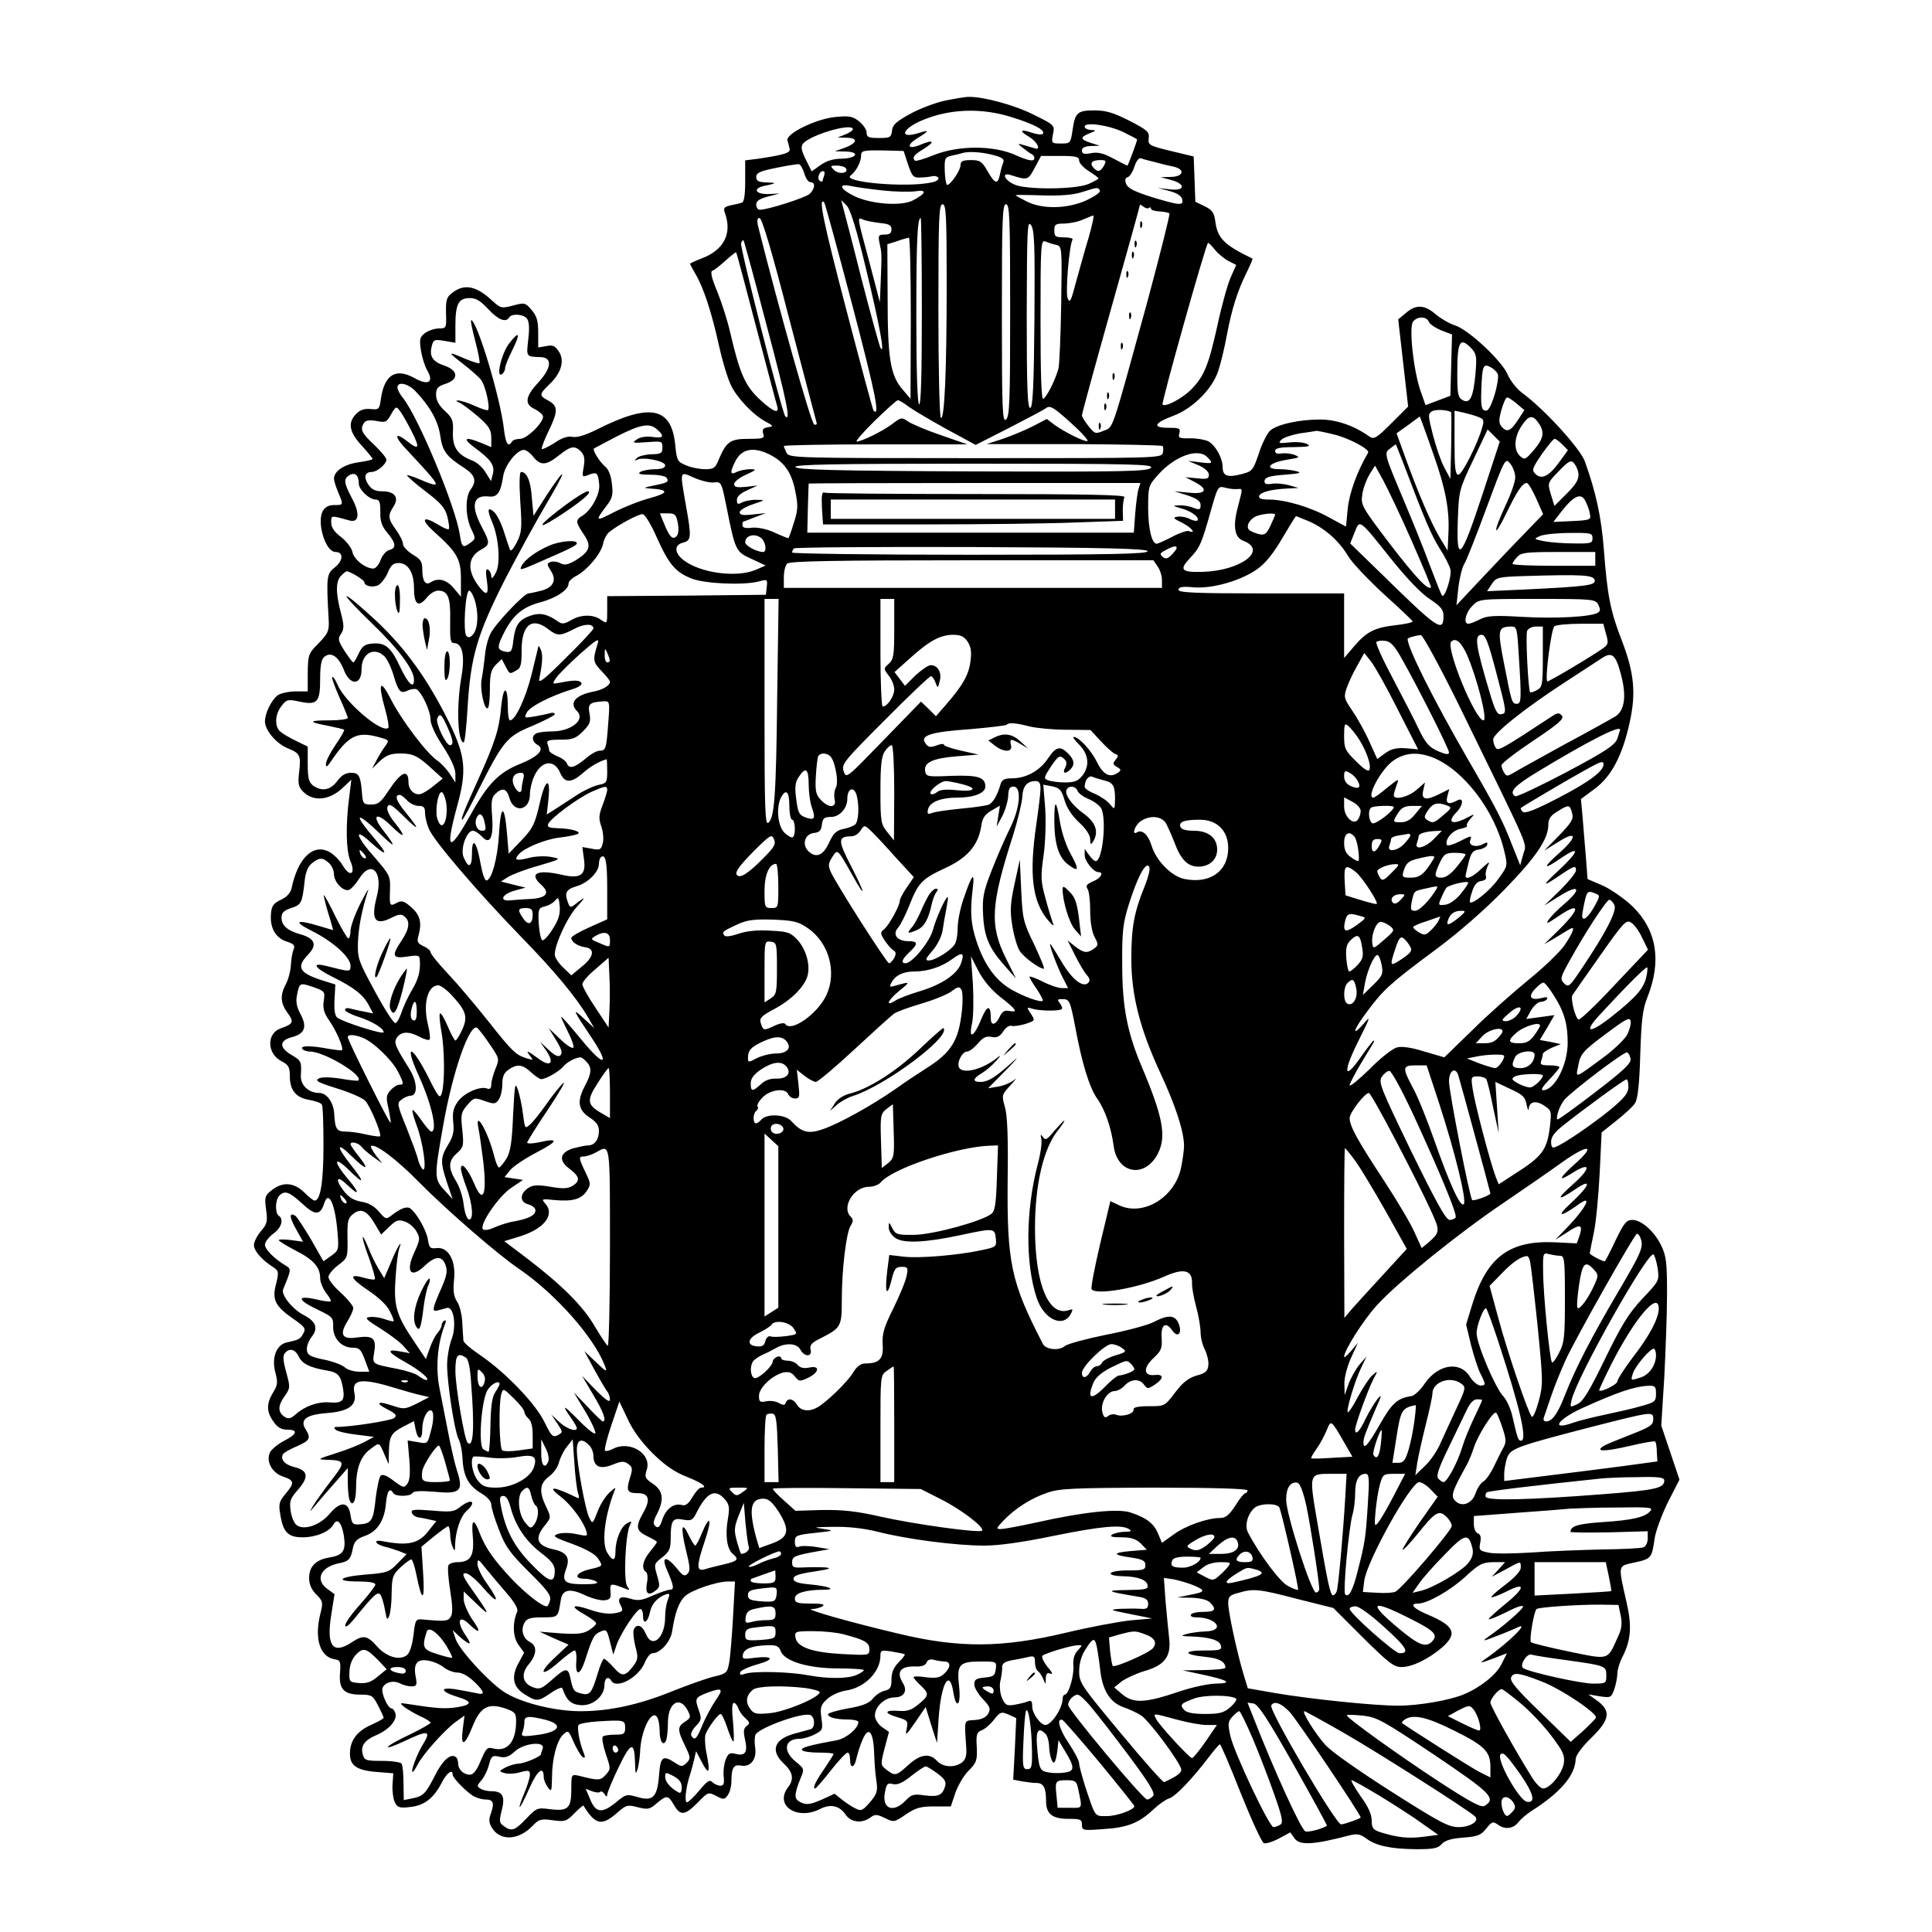 <svg version="1" xmlns="http://www.w3.org/2000/svg" width="933.333" height="933.333" viewBox="0 0 700 700">
    <path d="M342.2 36.5c-3.5.8-9.1 2.9-12.5 4.8-4.9 2.7-6.3 3.9-6.5 6-.3 2.5-.7 2.7-4.8 2.7-3.7 0-4.4-.3-4.4-1.9 0-1.1-1.2-2.9-2.7-4.1-2.4-1.9-3.6-2.1-8.7-1.6-7.1.7-18 6.1-17.3 8.5.3.9.6 2.2.8 3 .4 1.5-2 2.2-11.3 3.6l-4.8.6v7.5c0 5.1-.4 7.6-1.2 7.8-.7.3-2.6.7-4.1 1-2.4.6-2.7 1-2 2.9 2.6 7.3-.4 13.3-8.4 16.3-2.3.9-4.3 1.8-4.3 2 0 .1.9 1.8 2 3.7 2.9 4.9 5.8 13.7 8.5 25.9 1.3 5.9 3.3 12.4 4.4 14.5 2.3 4.7 8.1 10.7 12.4 13 3 1.6 3.1 1.8.9 2.1-1.7.3-2.1.8-1.7 2.3.6 1.7.1 1.9-5.3 1.9-6.6 0-8 1-10.7 7.3-1.3 3.3-1.9 3.7-5 3.7-2 0-5.1-.6-6.9-1.4-3.2-1.3-3.4-1.7-4-7.9-1.5-13.2-9.2-14.7-28.1-5.2-4.2 2.1-7.3 3.1-9 2.8-1.7-.4-3.9.3-6.6 2.2-2.3 1.4-4.3 2.4-4.6 2.2-.2-.3.9-3.4 2.7-7 3.3-6.9 3.2-8.7-.6-10.7-3.1-1.7-3-2.2.6-5.7 4.3-4 5.7-8.6 3.5-11.9-1.4-2.1-2.2-2.5-4.6-2l-2.9.5v-5.4c0-4.2-.5-6-2.4-8.2-2.3-2.7-2.6-2.7-6.7-1.6-4.2 1.1-4.5 1-7.4-1.6-5.8-5.5-10.2-6.4-14.5-3.1-2.2 1.6-2.5 2.6-2.4 7.4.2 5.4.1 5.6-2.5 5.6-1.5 0-3.7.7-5 1.6-2 1.5-2.2 2.2-1.6 6.3.4 2.5 1.4 5.8 2.3 7.3 2.5 4.3.4 5.6-4.6 2.8-6.8-3.8-10.9-1.3-12.2 7.5-.5 3.8-.7 4-3.7 3.7-2.2-.2-3.8.3-5.2 1.7-3.2 3.2-2.6 6.6 1.9 11.5 2.2 2.4 4 4.6 4 4.9 0 .3-2.3.8-5.1 1.2-5.1.7-8.9 3.2-8.9 5.9 0 .7.7 3 1.5 4.9 2 4.7 2 4.7-1.5 4.7-3.8 0-5.4 2.9-4.6 8.4.8 4.8 3 8.6 5.2 8.6 2.9 0 2.8 3.1-.2 5.5-3.1 2.5-3.2 3.1-2.3 19.3.2 3.8-.3 4.8-3.7 8.3-3.7 3.7-3.8 4.2-3.9 10.7v6.7h-4.6c-2.6.1-5.4.7-6.4 1.5-2.3 1.9-4.5 6.5-4.5 9.4 0 3.2 4.1 8 8.2 9.7 4.5 1.8 4.9 2.6 4.2 8.5-.5 4.4-.3 5.5 1.5 7.3 3.6 3.6 9.3 3.1 14-1.2l3.4-3.2-.8 6.5c-1.3 10-1.1 19.2.4 22.8 2.1 4.9 0 6.3-2.7 1.8-1.1-1.9-3.4-4.2-5-5-5.8-3-11.3 2.3-13.6 13.4-.4 1.6-1.8 3.1-3.8 4-2.6 1.2-3.4 2.2-3.6 4.9-.5 5.1 1.5 8.8 5.5 10.2 2.7.8 3.3 1.5 2.7 2.8-.4.9-.9 3.4-1 5.6-.1 2.2-.9 5.3-1.8 7-2.2 4.1-2 7 .6 10.5 2.4 3.3 2.1 4-2.5 5.6-5.2 1.8-5 9.2.3 11.9 2.5 1.3 3 2.1 3 5.3 0 5.2 2.2 7.9 7 8.7 2.2.4 4.3 1.1 4.6 1.7.4.5.6 7.2.6 14.9 0 13.1-1.1 19.9-3.2 19.9-.5 0-2.2-1.4-3.8-3-3.7-3.6-7.8-3.9-11.7-.8-2.5 1.9-2.7 2.5-2.1 7 .6 4.3.4 5.3-1.9 7.9-1.4 1.7-2.5 3.9-2.5 5 0 2.1 2.8 5.3 6.8 7.9 2.2 1.4 2.3 1.8 1.2 6.3-1.5 5.7-.3 8 6.5 12.7 3.9 2.7 4.4 3.4 3.4 5.1-1.1 2.1-1.5 2.3-6 3.3-3.8.8-5.6 5.6-4.1 11 .9 3.5.8 4.5-.9 7.2-2.4 4-2.4 6.9.2 10.5 1.4 2.1 2.9 2.9 5 2.9 4 0 3.6 1.6-1.1 4-2.1 1.1-4.4 2.9-5.1 4.1-1.7 3.2.6 7.6 4.7 8.9 4.1 1.4 4.2 2.3.8 6.3-2.2 2.6-2.5 3.7-1.9 7.1 1 6.7 2.8 8.6 8.1 8.6 4.9 0 9.7-2 11.2-4.6 1.4-2.6 3-.8 3.8 4.1.8 5.4-.3 7-5.2 7.8-5 .8-7.4 3.3-7.4 7.4 0 2.3.8 4.2 2.6 6 2.4 2.4 2.5 2.9 1.5 6.9-2.3 9-.2 15.8 5.2 16.6 2 .3 2.2.8 1.9 4.9-.5 5.9 1.4 7.9 7.4 7.9 4.1 0 4.5.3 6.4 4 1.1 2.1 2 4.1 2 4.4 0 .3-2 1.4-4.4 2.5-5.1 2.2-7.7 5.6-7.8 10.1-.2 4.6 2.3 6.4 9.5 7l6.2.5-.3 4.3c-.1 2.3.3 5.2.9 6.3.9 1.8 1.8 2.1 5.6 1.6 5-.5 8.5-3.2 11.4-8.9 1.8-3.5 3.9-5 3.9-2.8 0 1.2 5.2 6.5 7.8 7.9 1.1.6 3 1.1 4.1 1.1 2.8 0 3.3 1.2 2 4.9-.9 2.5-.8 3.6.5 5.6 3.1 4.7 9.7 4.2 14.7-1.1 2.1-2.2 2.9-2.5 7.1-1.9 4.4.6 5 .5 7.9-2.5 1.7-1.7 3.2-3 3.3-2.8 4.3 7 6.6 7.5 12.1 2.7 3.3-2.9 3.8-3.1 7.6-2.1 3.6.9 4.3.8 6.8-1.4 3.7-3.1 4.2-3 6.3.6 2.3 4 4 3.8 8.6-.9 3.7-3.8 3.8-3.9 6.7-2.4 2.6 1.4 3 1.4 4.2-.3.7-1 1.3-3.2 1.3-5 0-4.8.8-6.2 3.4-5.7 3.5.7 5.9-2.3 5.2-6.6-.3-2-.2-4.1.2-4.7 1.7-2.6 17.1-8.1 19.8-7 1.7.7 1.8 4.5.2 5.1-.7.2-3.2.9-5.5 1.5-7.8 2-9.4 6.2-4.3 11 3.3 3.1 3.8 5.6 1.5 8.6-5 6.6 3.3 12.1 11.7 7.8 3.7-1.9 7-1.2 9.2 2.1 1.9 2.8 5.9 3.3 9 1 1.6-1.2 2.3-1.2 5.2.2 3.2 1.6 3.4 1.6 7.6-1.3 3.6-2.4 5.3-2.9 10.3-2.9h6l1.6-4.8c.9-2.6 3-6.3 4.8-8.1 3-3 3.2-3.9 3-8.6-.3-4.6 0-5.4 1.8-6.1 1.1-.4 3.1-2.1 4.4-3.8 2.3-2.9 2.7-3 5.3-1.9l2.8 1.3-.5 11.1-.6 11.2 3.1.6c1.7.3 4.1.6 5.3.6 2.6 0 3.5 1.7 3.5 6.5 0 4.7 2.2 6.5 8.1 6.5 4.3 0 4.9.2 4.9 2.1 0 2.1.3 2.2 7.8 1.6 8.7-.5 12.9-2.2 18.2-7.2 1.9-1.8 4.5-3.6 5.6-3.9 2.3-.7 8.4-7.1 14.4-15 1.9-2.5 3.7-4.6 4-4.6.3 0 3.7 7.9 7.5 17.6 3.9 9.7 7.6 17.8 8.4 18.2.8.3 3.3-.5 5.5-1.7l4.1-2.2 1.4 2c1.8 2.8 6.6 2.6 20-.9 2.7-.7 3.9-.5 6.1 1.1 3.6 2.7 8.9 3.8 18.1 3.9 6.2 0 7.9-.3 9.3-1.9 1.2-1.3 3.5-2 7.8-2.3 5.2-.4 6.4-.9 8.3-3.3 2.1-2.6 2.4-2.7 4.5-1.2 2.5 1.7 5.5 1.2 7.3-1.3.7-.9 2.6-2.5 4.2-3.6 10.9-6.9 16.2-13.1 16.4-19.1.1-1.4 2.3-4.4 5.6-7.6 7-6.8 7.4-10 1.5-14l-2.5-1.8 4.1.7c4 .6 4.2.5 5.3-2.6.6-1.8 1.1-4.4 1.1-5.7 0-1.3.8-4 1.9-6.1 3-5.9 3.4-11 1.5-19.3-3.2-14.3-3.4-13.4 2.9-14.8 6-1.3 6.2-1.6 7.2-8.7.4-2.7 2.6-8.6 4.8-13.1l4.2-8.2-3.3-9.8-3.3-9.8L603 499c.5-9.6 1-23.3 1-30.4 0-11.1-.3-13.6-2.1-17.3-2.5-5.2-7.2-9.3-10.5-9.3-2.1 0-3 1.1-6.1 7.5-1.9 4.1-3.7 7.5-3.9 7.5-.9 0-5.4-2.4-5.4-2.9 0-.3.7-3.7 1.5-7.6.8-3.8 1.7-13.6 2.1-21.6l.7-14.6 5.4-4.3c2.9-2.3 6-5.1 6.7-6.3 1-1.5 1.6-7 1.9-17.7.4-12.6.9-16.5 2.6-20.7 5.2-13.1 3.4-24.2-5.3-32.8-2.9-2.8-7.8-6.2-10.8-7.6l-5.6-2.4-.6-8c-.4-4.4-.9-10.9-1.2-14.5l-.6-6.5 5-3.7c6.1-4.5 10.1-12.2 12.7-24.2 2.3-10.5 1.6-17.8-2.8-29.3-4.2-10.8-5.3-16.2-6.6-33.3-.9-11.6-2.8-20.5-6.9-31.9-1.7-4.6-14.5-18.7-22.5-24.6-2.2-1.6-4.5-4.6-5.4-6.7-1.9-4.8-14.1-16.3-19.1-17.9-2-.6-5.2-2.5-7-4-4-3.5-7.2-3.7-10.8-.5l-2.8 2.3 1.8 15.8 1.8 15.8-6.1 6.1c-5.3 5.3-6.3 5.9-7.9 4.8-5.4-3.9-11.9-6.2-17.9-6.2-7.7 0-15.7 1.8-18.2 4.1-1 1-2.9 4.7-4 8.2-2.1 6.2-2.4 6.5-6.3 7.5-5 1.3-6.8.7-6.8-2.5 0-3.3-2.6-8-5.2-9.4-1.2-.6-4.1-1.1-6.6-1.1-3.9.1-4.4-.1-3.9-1.8.5-1.8 0-2-4-2-5.9 0-5.2-1.7 1.7-4.3 7.1-2.6 14.2-9.7 16.4-16.3.9-2.7 2.3-8.5 3.1-12.9 1.8-9.7 4-16.4 7.2-22.8 1.3-2.7 2.3-5 2.1-5-10.3-5-12.7-7.3-13.5-13.7-.4-3-1.2-4-3.9-5.3l-3.3-1.6-.3-8.2-.3-8.2-8.3-2c-7.9-1.9-8.3-2.2-8-4.6.3-2.3-.5-3-7.1-6.4-5.7-2.9-8.5-3.7-12.6-3.7-6.1 0-7 .8-7.9 7.2-.7 4.7-.8 4.8-4.2 4.8-3.4 0-3.5-.1-2.9-3.3.7-3.3.6-3.4-6.7-7-7-3.6-18.5-6.7-23.8-6.6-1.4 0-5.3.7-8.8 1.4zm24.5 6c8.1 2.5 12.3 4.8 11.1 6-.4.4-2.1.2-3.9-.4-4.3-1.5-4.8-.7-1 1.5 3 1.8 4.5 5.1 1.9 4.1-.7-.2-2.4-.7-3.8-1.1-2.4-.7-2.5-.7-.5.9 1.1.9 2.6 2 3.4 2.4.8.5 1.1 1.3.7 1.9-.4.7-2.6.2-6.4-1.5-8-3.7-20.9-3.7-29.9-.1-3.4 1.4-6.5 2.3-6.8 2-1.1-1.1-.4-2.1 3.1-4.2 4.3-2.7 3.8-3.6-1-1.6-4.7 2-5.5.3-1.1-2.4 4.4-2.7 4.4-3.1 0-1.7-6.7 2-5.8-1.4 1.1-4.5 10.1-4.4 21.9-4.9 33.1-1.3zm40.6 5.5c2.6 1.3 4.7 2.4 4.7 2.5 0 .7-3.3 9.5-3.5 9.5-.2 0-2.6-1.2-5.2-2.6-3.5-1.9-5.6-2.4-8-1.9-2.6.5-3.3.2-3.3-1 0-1 1-1.5 3.3-1.6l3.2-.1-3.2-1c-4-1.3-4.1-2.1-.5-3.5 2.5-1 2.5-1.1.5-1.2-1.3-.1-2.3-.6-2.3-1.2 0-1.9 9.1-.5 14.3 2.1zM309 46.8c0 .5-1.2 1.3-2.7 1.9l-2.8 1.1 3.3.1c4.3.1 3.8 2-.9 3.7l-3.4 1.2 3.8.1c5.5.1 4.2 2.5-1.4 2.6-2.9 0-5.5.8-7.6 2.3l-3.2 2.3-1.4-2.8c-3.2-6.3-3.1-7 1.2-9.3 6-3 15.1-5 15.1-3.2zm20 12.8c1.5 4.4 2 4.9 4.6 4.7 1.6 0 3.6-.3 4.4-.5.8-.1 1.7.1 2 .7.3.5-.8 1.3-2.5 1.6-9.1 2-32.6-.1-29.3-2.5 2-1.5 3.8-5 3.8-7.3 0-1.7.8-1.9 7.7-1.8l7.7.2 1.6 4.9zm30.6-3.5c3.5.9 4.4 1.5 3.9 2.8-.4.9-.9 2.8-1.2 4.3-.8 3.8-1.8 3.5-4.5-1.2-2-3.5-2.7-4-6-4-3 0-3.8.4-3.8 1.9 0 1.8-3.6 7.1-4.8 7.1-.4 0-.8-2.3-.9-5-.1-4.7 0-5 2.5-5.6 1.5-.3 3.2-.7 3.7-.9 2.1-.7 6.8-.5 11.1.6zm31.4 2.1c0 .9 1.6 2.6 3.5 3.8 1.9 1.2 3.5 2.4 3.5 2.6 0 .3-1.7 1.2-3.7 2.1-4.9 2-22.9 2.1-26.9.1-3.6-1.7-4.6-4.4-1.3-3.4 6.3 2 6.4 1.9 8.8-2.6l2.3-4.3h6.9c5.8 0 6.9.3 6.9 1.7zm27.7.6c2.1.6 5 1.3 6.6 1.6 4.2 1 3.5 3.6-1 3.7l-3.8.1 3.8 1c5.5 1.5 5.1 4.1-.5 3.4l-4.3-.5 4.2 1.1c2.6.7 4.3 1.7 4.6 2.9.7 2.5-.8 2.4-11-.7-6.3-2-8.7-3.2-9.3-4.8-.5-1.4-.3-2.2.6-2.4.7-.2 1.8-1.9 2.4-3.8.8-2.3 1.7-3.4 2.5-3 .8.3 3.1.9 5.2 1.4zM400 60c-1.3 2.3-2.3 2.5-3.9.7-1.4-1.7-.4-2.7 2.6-2.7 2.1 0 2.2.3 1.3 2zm-108.6 2.8c.5 1.8 1.5 3.2 2.2 3.2 2 0 1.7 2.4-.3 4.3-1.7 1.4-15.1 5.7-18 5.7-.7 0-1.3-.8-1.3-1.9 0-1.3 1.2-2.1 4.3-2.9l4.2-1.1-3.9.2c-4.7.2-6.1-1.9-1.9-2.9 4.8-1 4.9-1.2 1.1-1.3-3-.1-3.8-.5-3.8-2s1.4-2.1 7.3-3.3c3.9-.8 7.6-1.4 8.2-1.3.5.1 1.4 1.6 1.9 3.3zm15.1-1.8c1.1 1.8-2.6 2.3-4.3.6-1.5-1.5-1.4-1.6 1-1.6 1.5 0 3 .5 3.3 1zm-7.9 2.6c-.3.9-.6 1.8-.6 2 0 .3-.4.3-1-.1-1.1-.7-.2-3.5 1.2-3.5.6 0 .7.7.4 1.6zm21.1 5.4c4.6.5 9.9.6 12 .3 4.3-.7 3.9.8-.9 3.3-4.3 2.2-15 1.4-21.2-1.5-5.4-2.7-6.1-4.7-1.3-3.7 1.7.4 6.9 1.1 11.4 1.6zm78.8 0c.4.6-1.8 2.1-4.7 3.5-6.9 3.2-16.1 3.4-21.8.5-2.2-1.1-4-2.1-4-2.3 0-.1 4.4-.1 9.7.1 6.6.2 11.3-.2 14.3-1.2 5.7-1.8 5.8-1.8 6.5-.6zm-89.6 41.9c8.2 31.3 10.1 40.4 7.6 37.9-.2-.1-4.7-16.8-10-37.1-8.2-31.3-10.1-40.6-7.9-38.4.3.2 4.9 17.1 10.3 37.6zm4.9-13.4c4.9 20.3 7 31.7 5.2 28.5-.4-.8-3.6-12.3-7-25.5-3.3-13.2-6.4-24.9-6.7-26l-.5-2 2 2c1.3 1.4 3.5 8.4 7 23zm29.2 5.7c0 31.6-.8 49-2.1 48.2-.5-.3-.9-17.8-.9-39 0-33.5.2-38.4 1.5-38.4s1.5 3.9 1.5 29.2zm23 9.2c0 32.9-.2 38.5-1.5 39.6-1.3 1.1-1.5-3.3-1.5-38.4 0-34.5.2-39.6 1.5-39.6s1.5 4.9 1.5 38.4zm50.3-37.1c.4-.3.7-.2.7.3s1.4.9 3 1c1.7.1 3.3.4 3.7.7.3.3-3.4 14.9-8.1 32.4-13.2 48-12.1 44.9-15.8 46.4-2.9 1.2-3.2 1.1-5.4-1.7-1.3-1.6-2.4-3.4-2.4-3.9 0-.6 4.7-17.8 10.5-38.4 5.8-20.5 10.5-37.5 10.5-37.8 0-.3.6 0 1.3.6.8.6 1.7.8 2 .4zm-21.9 10.9c-1.4 4.6-3.4 11.9-4.6 16.2-1.8 6.9-2.2 7.6-3 5.6-.8-2.3.6-19.2 1.8-21.2.3-.4-1.1-.8-3-.8-3.2 0-3.6-.3-3.6-2.5s.4-2.5 3.8-2.5c2-.1 5.1-.7 6.7-1.5 1.7-.7 3.3-1.4 3.6-1.4.4-.1-.4 3.6-1.7 8.1zm-108.5 29.1c5.2 19.9 9.7 36.8 9.9 37.6.3.8 0 1.2-.8.9-1.1-.3-12.7-41.5-20.4-72.1-.4-1.9-.2-2.7.6-2.7.9 0 4.6 12.6 10.7 36.3zm32.9-34.5c3.3.3 4.2.8 4.2 2.3 0 1.4-.7 1.9-2.5 1.9-2.2 0-2.4.3-1.8 3.2.8 3.7.8 3.5.4 13.8l-.3 7.5L315 95c-4.6-17.1-4.5-16.4-2.2-15.4.9.4 3.6.9 6 1.2zm15.2 32.3c0 22.4-.3 33.8-1 33.4-.6-.4-1-12.1-1-31.8 0-27.9.4-35.7 1.6-35.7.2 0 .4 15.3.4 34.1zm40.8 2.3c-.2 24.5-.6 32-1.5 32.4-1 .3-1.3-6.9-1.3-34 .1-30.5.2-34.1 1.5-32.3 1.3 1.6 1.5 6.9 1.3 33.9zm-44.8-.2l-.1 29.3-2.9-3.4c-4.4-5.1-5.4-11.2-5.4-33.1l-.1-19.5 3.5-1.1c1.9-.7 3.8-1.2 4.3-1.3.4-.1.7 13.1.7 29.1zm-52 3.6c7.2 27.1 8.6 34.2 6.5 32-1.1-1.1-16.5-61.4-16-62.7.3-.8.7-1.2.9-1 .2.2 4.1 14.5 8.6 31.7zm104.6-30.1c2.2.5 2.2.7 1.9 21.1-.2 11.4-.6 22-1 23.7-1 3.8-4.1 10.2-5.5 11-.7.4-1-9.1-1-28.5 0-27.4.1-29.2 1.8-28.5.9.4 2.7 1 3.8 1.2zm57.6 1.8c1.1 1.4 3.3 3.2 4.8 4l2.9 1.5-2 4.5c-1.1 2.5-3.3 10.3-4.8 17.4-3.2 14.4-4.8 18.4-9.4 23.1-3.2 3.3-9.4 6.6-10.5 5.6-.5-.6 15.8-58.6 16.5-58.6.3 0 1.4 1.1 2.5 2.5zM274 118.6c3.9 14.8 7.3 27.7 7.6 28.6.8 2.8-1.3 2.1-5.7-1.9-5.9-5.3-7.8-9.6-11.4-25.1-.9-4-3-10.5-4.6-14.5-2.1-5-2.6-7.3-1.8-7.6.7-.2 2.8-1.9 4.8-3.7 2-1.8 3.7-3.1 3.8-3 .2.1 3.4 12.3 7.3 27.2zm-97.1-6.6c3.6 3.9 6.4 5 7.6 3 .9-1.5 5.1-1.2 6.4.4.8 1 1 3.4.5 7.5-.7 6.5-.9 6.3 4.6 6.5 4.2.2 3.8 4-.9 9.1-4.8 5.2-5.2 7.9-1.4 9.7 1.4.7 2.8 1.8 3 2.5.7 1.9-5.7 8.3-8.2 8.3-1.3 0-2.7.4-3 1-1.3 2.2-2.3.8-2.9-4.4-1.3-11.6-9.8-39.6-11.9-39.6-.3 0 .4 3.4 1.5 7.6 1.1 4.1 1.8 7.8 1.5 8-.2.2-2.5-.5-5.1-1.6-6.5-2.8-6.6-2.6-1 1.7 2.7 2.1 5.7 4.7 6.6 5.8 1.6 1.9 3.5 10.1 2.6 11.1-.3.2-2.5-.5-4.9-1.6-2.4-1.1-5.1-1.9-5.9-1.9-1 0-.8.3.5.8 1.1.5 4.1 2.8 6.8 5.1 3.9 3.4 4.7 4.8 4.7 7.6v3.4l-3.6-1.5c-5.8-2.4-7-1.8-2.8 1.4 6.2 4.5 7.7 6.6 7 9.7l-.7 2.7-2-3.2c-1-1.7-3.1-3.6-4.7-4.2-5.3-2-7.3-4.8-7.1-10.2.2-4.3-.1-5.2-2.9-7.8-2.2-2-3.2-3.9-3.2-5.9 0-2.4.6-3 3.6-4 4.7-1.6 4.4-4.8-.5-6.5-4.3-1.4-5.6-3.4-4.7-6.9.6-2.6.9-2.7 4.6-2.1l4 .7V118c0-7.8 1.1-10 5.2-10 2.3 0 3.9 1 6.7 4zm340.8 4.6c.3.8 2.3 2.2 4.5 3.1l3.9 1.5-.3 11.1-.3 11.1-4.5 1.7-4.5 1.7-1.8-5.1c-2.6-7.6-4.3-23.3-2.7-25.2 1.6-2 4.9-1.9 5.7.1zm15.4 9.6c1.9 2.1 2 3 1.5 9.1-.8 8.7-2 11.1-4.6 9.7-1.7-.9-2-2.2-2-9.5 0-11.9.9-13.6 5.1-9.3zm9.6 9.4c.3.9-.2 4.2-1.2 7.5-1.4 4.4-2.3 5.9-3.4 5.7-1.3-.3-1.6-1.7-1.4-7.3.3-9 .7-9.9 3.3-8.5 1.2.6 2.4 1.8 2.7 2.6zm-392.2 6.1c5.4 5.7 8.2 10.8 9 16.1.8 5.7 2.2 7.6 8.8 11.8 3.9 2.6 4.5 4.7 2.2 7.8-2 2.7-1.9 9.7.2 14.2 1.7 3.5 1.7 3.6-.2 5-2.8 2.1-3.2 1.8-3.9-2.9-1.6-10.3-14.8-42-20.5-49.4-1.2-1.4-2.1-3.2-2.1-3.9 0-2.3 3.8-1.5 6.5 1.3zm399.1 4.6l2.7 2.3-2.4 3.7c-2.6 4-4 4.5-5.9 2.2-1-1.2-1-2.4 0-6 .7-2.5 1.6-4.5 2.1-4.5.4 0 2 1 3.5 2.3zm-220.3 1.1c1.8 1.3 7.9 4.9 13.7 8.1l10.5 5.7 12-6.1c6.6-3.4 12.7-6.6 13.6-7.3 1.4-1 2.8-.1 8.8 5.3 3.9 3.5 6.6 6.5 6.1 6.7-1 .4-8.4-3.3-12.1-6l-2.6-2-5.4 2.8c-3 1.5-7.9 3.5-10.9 4.5l-5.5 1.8h31.6c17.4.1 31.8.4 32.1.7.3.3.4 1.4.1 2.5-.5 1.9-2 1.9-67.9 1.9-65.5 0-67.4-.1-68.4-1.9-.5-1.1-1-2.2-1-2.5 0-.3 15-.6 33.3-.6h33.2l-9.5-3.3c-5.3-1.8-10.7-4.1-12-5-2.3-1.6-2.5-1.5-5.7.9-3.4 2.6-11 6.3-12.9 6.4-.6 0 2.3-3.4 6.5-7.5s8-7.5 8.4-7.5c.5 0 2.3 1.1 4 2.4zm-180.2 8.8c3.1 6.1 2.8 7.1-1.4 3.8-4.9-3.9-5.1-1.9-.1 3.2 8.5 9.1 10.8 11.8 10.2 12.3-.3.3-2.6-.4-5.2-1.6-2.6-1.1-4.9-1.9-5.1-1.7-.2.2 2.7 2.8 6.5 5.7 5.7 4.3 7.2 6 8.1 9.3.5 2.2.8 4.2.5 4.5-.3.3-2.1-.5-4-1.7-5.5-3.3-6.3-1.9-1.5 2.5 8.5 7.6 9.9 10 9.9 17.2v6.5l-2.6-3.1c-2.6-3.1-5.6-3.9-8.4-2.1-1.9 1.2-3-.5-3-4.8 0-2.7-.6-3.6-3.5-5.3-1.9-1.2-3.5-2.9-3.5-3.8 0-.9-1.1-3.2-2.5-5.1-2.9-4-3.1-5.2-.9-8.5 2.1-3.3.4-5.5-4.2-5.5-2.5 0-3.8-.7-5-2.5-1.7-2.6-1.2-4.5 1.3-4.5 1.9 0 5.3-2.8 5.3-4.5 0-.6-2-3-4.5-5.4-4.6-4.3-5.1-5.6-3.6-7.9.6-.9 1.9-1.1 4.4-.7 3.4.7 3.8.5 5.4-2.4 1.7-2.9 1.9-3 3.1-1.3.8.9 2.7 4.3 4.3 7.4zm376.7-6.8c.1.2.1 5.7 0 12.2l-.3 11.9-2.2-4.1c-1.2-2.2-3-7.5-4.1-11.7-1.8-7.1-1.9-7.8-.3-8.7 1.3-.8 5.9-.5 6.9.4zm9.9 1.7c1.9.7 2.1 1.2 1.3 3.9-1.7 6-7.3 17-8.6 17-1.1 0-1.4-2.5-1.4-11.6v-11.6l3.3.7c1.7.4 4.2 1.1 5.4 1.6zM519.5 165c4.3 12.2 5.7 19.9 5.3 28l-.3 6.5-2.9-4.8c-3.2-5.5-7.3-14.9-12.2-28.3L506 157l4.2-3 4.2-3.1.9 2.3c.5 1.3 2.4 6.6 4.2 11.8zm37.9-11.8c2.3 3.3 2 5.5-1.6 9.8-3.1 3.6-3.4 3.7-5 2.3-2.5-2.2-2.2-7 .5-11 2.6-3.9 4-4.1 6.1-1.1zm-319.2 2.5c2.7 2.4 2.2 3.2-1.9 2.6-2.4-.3-4.5.1-5.7 1-1.7 1.2-1.3 1.3 3.8.9 5.4-.4 5.6-.4 5.6 1.9 0 2.2-.5 2.4-4.1 2.5-2.2.1-4.6.7-5.2 1.4-.9 1-.9 1.1.1.6 2-1.2 10.2.4 10.2 2 0 .9-1.2 1.4-3.7 1.4-2.1 0-4.5.5-5.3 1-1.1.7 0 1 3.7 1 2.8 0 5.5.5 5.8 1.1 1 1.5.4 1.8-4.6 2.8-3.8.8-4 .9-1.4 1.1 7 .4 6.9 1.6-.1 3.5-3.8 1-9.7 3.4-13.2 5.2-6.5 3.4-6.7 3.2-2.4-2.5 2.1-2.7 2.4-4 1.9-7.9-.3-3-1.2-5.3-2.5-6.3-1.9-1.6-4.6-5.9-4-6.5.2-.1 3.9-2.1 8.3-4.4 8.7-4.4 11.9-5 14.7-2.4zm245 1.7c5.3 1.2 13.2 5.4 12.5 6.6-4.1 7-6.8 14.7-7.4 20.3l-.6 6.5-6.1-3.3c-6.8-3.8-16-6.5-21.9-6.5-2.6 0-3.7-.4-3.5-1.3.5-1.4 4.3-2.4 10.3-2.7l4-.2-3.5-1c-1.9-.5-4.7-.8-6.3-.5-2.1.3-2.7 0-2.5-1.2.2-1.2 2-1.7 7.3-2.1 5.2-.4 6.3-.7 4.5-1.2-1.4-.4-4.2-.8-6.3-.8-5.8 0-4.1-2.3 2.4-3.4 4.9-.8 5.1-.9 2.9-1.8-1.4-.5-3.5-.7-4.7-.5-1.5.3-2.3-.1-2.3-.9 0-1 1.7-1.4 6.8-1.4 5.3-.1 6.3-.3 4.8-1.1-1-.6-3.9-.9-6.3-.6-4 .4-4.3.3-3-1 .8-.8 3.9-1.8 6.8-2.3 3-.4 5.6-.8 5.9-.9.3 0 3.1.5 6.2 1.3zm53.8 22.1c-7.7 23.4-9.4 25.1-8.8 8.7.4-10.5.5-10.9 5.6-21.6l5.2-11 2.2 2.2 2.2 2.2-6.4 19.5zm29-18.5l2.1 2.1-3.2 4.4c-3.7 5.1-6.4 6.4-8.6 4.2-1.4-1.4-1.1-2.1 2.3-7.1 2.2-3.1 4.2-5.6 4.7-5.6.4 0 1.6.9 2.7 2zm-57.4 7.2c7.6 20.1 10 25.7 13 30.5 1.9 2.9 3.6 6.3 3.9 7.6.6 2.3-2 10.5-3 9.5-.3-.2-2.3-5.4-4.6-11.4-2.2-6-6.5-16.5-9.4-23.4-7-16.6-7.1-16.9-4.8-18.5 1-.8 1.9-1.5 2-1.5.1 0 1.4 3.3 2.9 7.2zm-298.1-4.6c1.2 1.3 1.5 2.6 1 5.5-.7 3.9-.6 3.9 1.9 2.9 2.9-1.1 3.3-.7 3.7 3.5.4 3.4-2.8 9.3-6 11.3-2.7 1.6-2.6 2.3.4 6.8 2.9 4.3 2.3 6.1-2.9 9.4-2.8 1.6-4 1.9-5.5 1.1-1.1-.6-2.7-.8-3.6-.5-1.4.6-1.4.8 0 3.1 2.3 3.4 1.1 6.1-3.3 7.3-2 .5-4.2 1-4.7 1-1.6 0-12.1 11.1-13.8 14.6-.9 1.7-1.8 5.3-2 8-.3 2.7-.8 6.5-1.2 8.5-.7 3.7 1.1 11.7 2.3 10.4.4-.3.7-3.5.7-7 0-5.2.4-6.8 2.1-8.6l2.2-2.1 1.2 2.3c1.7 3.3 1.6 3.2 3.9 1.9 1.8-.9 2.1-2 2.1-7.5 0-9.2 3.8-12.1 9.7-7.5 3.2 2.5 4.3 2.5 9.3-.1 3.7-2 7-2 7-.2 0 .5-4.5 5.3-10.1 10.8-7.7 7.7-9.9 9.4-9.5 7.5 1.2-6.1 1.3-8.6.6-10.5-.5-1.1-.9-1.7-.9-1.4-.1.3-1.2 5-2.5 10.3-2.2 8.7-5.9 16.6-7.8 16.6-.5 0-.8-2.1-.8-4.8 0-7.8-1.6-8.1-2.4-.3-.7 8.3-2.2 13-8.6 27.1-5.3 11.7-6.1 14-5.5 14 .3 0 2.8-4.6 5.6-10.3 9.3-18.4 10.5-19.9 19.8-23.7 4.4-1.9 8.1-3.8 8.1-4.2 0-.5-.8-.7-1.7-.4-1 .3-3.5.8-5.7 1.2-3.7.6-3.8.6-2.7-1.5 1.2-2.2 8.8-6 16.2-8.3 2.2-.6 3.8-1.6 3.6-2.2-.4-1.2-2.6-1.3-7.5-.3-3.2.6-3.2.6-1.7-1.7.9-1.3 4.8-5.2 8.7-8.7 5.8-5.1 7-5.9 6.4-3.9-1.9 6.2-1.8 6.8 1.3 10.1 1.7 1.7 3.1 3.5 3.1 3.9 0 1.4-2.7 3-6.1 3.6-6.5 1.3-8.8 4.1-5.8 7.1 3.1 3.1-2.2 7.3-9.1 7.3-2.1 0-4.5.3-5.4.6-2.1.8-2 3.1.2 4.3 2.7 1.6.3 4.2-6.4 6.9-7.7 3.1-11.7 7.2-17.9 18.4-7.9 14.1-9.3 13.2-4.9-3 3.6-13 3.1-18.2-2.9-30.5-7.7-15.5-15.4-26.3-26.1-36.5-5.4-5-10.3-9.2-11-9.2-.6 0 3.5 4.4 9.1 9.8 9.6 9.2 15.3 16.8 15.3 20.5 0 3.5-2.1 1.5-5.1-4.8-3.3-7.1-5.4-8.8-10.2-8.3-2.5.2-3.5 1-4.7 3.5-.8 1.8-1.7 3.3-2 3.3-.3 0-1.7-1.9-3.2-4.2-2.3-3.7-2.5-4.4-1.2-6.2 1.1-1.8 1.1-3-.1-7.6-1.9-7.1-1.9-11.5.1-13.4.8-.9 1.8-1.6 2-1.6 1.3 0 6.4 3.2 6.4 3.9 0 1.5 3.1 2.1 5.1 1.1 1-.6 2.6-2.6 3.4-4.5 1.1-2.7 2-3.5 3.9-3.5 3.5 0 5.6 3.5 5.6 9.2 0 5.8 1.6 7 4.5 3.5 1.1-1.5 3-2.7 4.2-2.7 3.6 0 4.6 2.4 4.4 11-.1 6.7.1 8 1.4 8 3 0 4 4.5 2.7 12.1-1.9 10.7-1.4 23.9.8 23.9.4 0 1-5.6 1.4-12.4 1.1-18.7 3.4-26.6 13.8-47.1 4-7.7 10.4-19.5 14.4-26.3 7.9-13.3 8.2-15.5.4-3.7l-4.7 7.4-.6-6.5c-.4-6.1-1.8-9.4-3.9-9.4-.6 0-.7 4.1-.3 10.8.7 9.8.5 11.2-1.3 14.8-1.4 2.6-2.2 3.4-2.5 2.4-.3-.8-1.3-3.8-2.2-6.6-.9-2.9-2.5-6-3.5-6.9-2.4-2.1-2.6-.8-.6 3.9 2.4 5.7 3 15 1.2 18.2-1 1.9-1.5 2.3-1.6 1.2 0-.9-.5-2-1.1-2.4-.9-.5-1 .6-.5 4 .8 5.3-.1 5.8-3.1 1.8-4.2-5.7-3.8-10.5 1.1-13.1 3.2-1.8 3.2-2.4.1-8.3-4.1-7.7-3.1-11.6 2.7-10.9 3 .3 4.2-1.4 5.1-7.3.6-4.1 5-9.6 7.5-9.6.8 0 2.3 1.1 3.4 2.5 2.6 3.3 4.7 3.2 9.3-.5 4.3-3.4 5.7-3.7 8-1.4zm68 .9c5.5 2.7 8.2 6.4 9.6 13.2 1.1 5.5 1.1 6.9-.5 11.8-.9 3-1.8 5.5-2 5.5-.2 0-2.5-.9-5.1-2.1-2.8-1.3-6.1-1.9-8.1-1.7-2.3.3-3.4 0-3.4-.9 0-.7.1-1.3.3-1.3.1 0 2-.7 4.2-1.6l4-1.5-4.7.5c-3.6.4-4.8.2-4.8-.8 0-.7 2.1-2 4.8-2.9 4.5-1.5 4.6-1.6 1.4-1.6-1.8-.1-4.2.4-5.3.9-1.6.9-1.9.7-1.9-.9 0-1.2 1.3-2.4 3.8-3.5l3.7-1.7-4.2.5c-3.3.3-4.3.1-4.3-1 0-.8 1.9-2.4 4.3-3.4 3.9-1.8 4-2 1.4-2-1.6 0-3.7.5-4.8 1-2.4 1.3-2.5.1-.4-4 2.2-4.3 6.3-5.2 12-2.5zm158.9 1.1c2.3 2.3 2 2.5-2.6 1.9l-4.3-.5 3.8 1.6c2.3 1 3.7 2.4 3.7 3.4 0 1.5-.7 1.7-4.2 1.3l-4.3-.4 3.3 1.7c5.2 2.7 4.2 4.6-2 3.9l-5.3-.5 4.8 1.5c3.5 1.2 4.7 2.1 4.7 3.5 0 1.7-.4 1.8-2.6 1-1.4-.6-3.7-1-5.2-.9-2.5.1-2.4.2.8 1.1 3.7 1 6.8 3.3 5.8 4.4-.4.3-1.6 0-2.8-.6-1.1-.6-3.1-1-4.3-.8-1.9.3-1.7.6 1.6 2.2 3.4 1.7 5.4 4.2 2.4 3-.7-.2-3.4.7-6 2.1-2.7 1.4-5.2 2.5-5.6 2.5-1.8 0-3.1-5.6-3.1-13 0-7.8.1-8.1 3.8-12.2 6-6.6 14.3-9.6 17.6-6.2zM549 173c0 1.6-1.6 6.1-3.5 10.1-1.9 4.1-3.5 8-3.4 8.9 0 .8 1.7-1.9 3.7-6.1 3.9-8 5.8-10.9 7.4-10.9.5 0 2 2.5 3.4 5.6l2.5 5.7-8.3 8.6c-4.6 4.7-11.6 12.2-15.7 16.5l-7.4 7.9.7-6.4c.4-3.5 1.4-7.4 2.1-8.5.8-1.2 4.4-10.4 8.1-20.4 6.7-18.1 6.8-18.2 8.6-16 1 1.2 1.8 3.5 1.8 5zm22-4.1c1.8 3.5 1.1 5.6-3.4 10l-4.4 4.4-1.3-4.2c-1.2-4.1-1.2-4.2 2.6-8.1 4.4-4.6 5-4.7 6.5-2.1zm-154 .6c-1.1 1.3-9.2 1.5-64.8 1.3-49.8-.2-63.6-.6-64-1.6-.3-.9 13.1-1.2 64.8-1.2 58 0 65.1.2 64 1.5zm94.5 26.5c4 9.1 7.1 16.6 7 16.8-1.1 1.2-5.5-3.5-14.9-15.7-10.3-13.6-10.6-14.1-10-18 .3-2.2 1.5-5.4 2.6-7.2l2-3.2 3 5.4c1.6 3 6.3 12.8 10.3 21.9zM130 175.2c0 2.2 3.8 5.8 6.1 5.8 1.4 0 1.7.9 1.7 4.4-.1 3.4.5 5.2 2.5 7.6 3.2 3.8 3.4 5.6.7 6.3-1.1.3-2.5 1.9-3.1 3.6-.6 1.7-1.8 3.1-2.6 3.1-2.9 0-7.1-3.3-7.6-6-.3-1.5-2.2-3.9-4.1-5.4-2.5-1.9-3.6-3.5-3.6-5.3 0-2.7-.2-2.6 6.7-.7 3.4.9 3.8-2.6.8-8.1-3-5.7-3.1-7.1-.8-8.4 2-1.1 3.3.2 3.3 3.1zm128.7-.4c2.6-.3 2.7-.1 4.4 8.2 3.3 16.6 3.4 16.9 9.2 19.5l5.1 2.4-3.7 1.6c-7 2.9-20.1 1.1-26.1-3.6-3.3-2.6-3.4-5.5-.1-6.3 3-.8 3.1-1.9 1-13.6-2.2-12.7-2.4-12.3 3-9.9 2.5 1.1 5.8 1.9 7.2 1.7zm153.8 2.4c-.4 1.3-.9 5.3-1.2 9l-.5 6.8H292.5l.2-8.7c.1-4.9.3-8.9.3-9.1 0-.1 27.1-.2 60.1-.2h60.1l-.7 2.2zm35.8 0c2.1-.1 2-.6.2 6.5-1.9 7.1-1.2 11.1 2.1 12.3 8.8 3.4-1.1 10.8-14.9 11.2-7.5.2-8.5-.7-4.9-4.6 3.9-4.1 4.5-5.4 7.7-16.8 2.7-9.6 2.8-9.8 5.4-9.1 1.4.4 3.4.6 4.4.5zm127.8 9.3c.4 1.8-.2 2-6.5 2.3l-6.8.3 3.2-4.1c4.5-5.7 7.1-6.6 8.6-3.1.7 1.4 1.4 3.5 1.5 4.6zM238 194.8c4.4 9.8 6.8 12.6 12.8 14.9 4.9 1.8 18.4 2.4 24 1 3.3-.9 3.3-.8 3 2l-.3 2.8-28.7.3-28.8.2v5.1c0 5 0 5-2.2 3.5-2.9-2.1-7.3-2-10.9.1-2.4 1.4-3.3 1.5-4.7.5-3.8-2.7-6.4-3.3-9.8-2.2-4.4 1.5-5.7 3.4-6.4 8.9-.4 3.9-.8 4.5-2.5 4.3-3.3-.6-3.5-1.5-1.5-5.7 3.4-7.2 6.9-10.4 13.5-12.2 6.1-1.6 10.5-4.6 10.5-6.9 0-.8 1.3-2 2.9-2.8 3.9-2.1 8.8-7.9 9.6-11.5.3-1.6 1.3-3.6 2.2-4.3 3.2-2.6 10.8-6.7 12.2-6.5.8.1 3.1 3.9 5.1 8.5zm7.6-5.2c.4 2.2.2 4-.5 4.7-1.4 1.4-2.5.3-4.5-4.6l-1.5-3.7h2.9c2.5 0 3 .4 3.6 3.6zm216.4-3.1c0 .2-.8 2-1.7 4-1.5 3.1-2.1 3.5-4.3 3-1.4-.4-2.9-1-3.4-1.5-1.3-1.3.1-3.9 2.6-5 2.5-.9 6.8-1.3 6.8-.5zm12.3 2.4c5.7 2.5 10.9 7.1 14.1 12.5 1.4 2.4 7.2 8.5 12.8 13.7 5.7 5.1 10.4 9.6 10.6 10 .2.4-2.5 1-6 1.4-7.8.9-10.6 2.3-15.2 7.7l-3.6 4.2V215h-30c-24.3 0-30-.3-30-1.3s1.3-1.3 5.4-.9c6.9.6 17.6-2.5 23.4-6.8 2.7-1.9 5.8-5.8 8.8-11 2.6-4.4 4.8-8 5-8 .1 0 2.2.9 4.7 1.9zm29.8 13.7c5.7 7.1 10.9 12.5 14 14.5 3.9 2.6 4.9 3.8 4.9 6 0 6.3-1.9 5-23.1-15.8l-10.7-10.4 1.6-4c1.9-4.8 1.5-5.1 13.3 9.7zM577 195c0 1.8-.6 2-6.7 1.9-3.8 0-8.6-.4-10.8-.8-3.9-.8-3.9-.8-1.5-1.9 1.4-.6 6.2-1.1 10.8-1.1 7.6-.1 8.2.1 8.2 1.9zm-301.4-.2c1.8 1.2 2.4 5.2.9 5.2-2.3 0-6.5-2.3-6.5-3.5 0-2.4 3.2-3.4 5.6-1.7zm140.2 4.9c.3 1-13 1.3-64.2 1.3-35.5 0-64.6-.4-64.6-.8 0-.5.3-1.2.7-1.5.3-.4 29.2-.6 64.1-.5 49.8.2 63.6.6 64 1.5zm9.2.8c-1.8 2-2.6 2.2-3.7 1.3-1.2-1-1.1-1.4.9-2.4 4-2.3 5.4-1.7 2.8 1.1zm153 2v2.5h-15c-8.2 0-15-.3-15-.7 0-.3.7-1.5 1.7-2.5 1.4-1.6 3.3-1.8 15-1.8H578v2.5zm-158.6 2.7c.9 1.2 1.6 3.5 1.6 5v2.8H284v-3.8c0-2.1.5-4.3 1.2-5 .9-.9 17.1-1.2 66.9-1.2h65.8l1.5 2.2zm158.4 5c.4 1.9-3 2.3-25.6 3.4l-13.4.6 1.7-2.6c1.6-2.4 2.2-2.6 12.3-2.9 20.4-.6 24.6-.4 25 1.5zm-405.9 6.9c1.5 4.4 1.4 10.1-.3 12.5-1.1 1.4-1.8 1.6-2.6.8-1.3-1.3-.4-16.4 1-16.4.5 0 1.3 1.4 1.9 3.1zm109.7 34.6c-.4 37.1-1 44.5-3.2 46.4-1.2 1-1.4-4.8-1.4-40V217h5.1l-.5 34.7zm42.4-23.9c0 9.6-.2 11.1-2 12.7-1.9 1.7-1.9 1.8 0 4.3 1.1 1.3 2 3.6 2 5 0 2.5-2.5 6.2-4.2 6.2-.4 0-.8-8.8-.8-19.5V217h5v10.8zm255.1-8.7c.8 1.7.8 2.3-.2 2.9-2.4 1.5-15.2 2.2-27.4 1.5-10.2-.6-12.7-.4-15.3.9-1.7.9-3.6 1.6-4.2 1.6-1.9 0-1-4.1 1.5-6.5 2.4-2.5 2.4-2.5 23.4-2.5 20.4 0 21.1.1 22.2 2.1zm2.8 10.6c.9 3 .8 3.8-.7 4.9-3.6 2.7-20.3 12.6-20.6 12.3-.9-1.2 1.5-19.3 2.6-20 .7-.5 5-.9 9.5-.9h8.2l1 3.7zm-31.6 8c1 15.5.9 17.3-.7 17.3-1.8 0-1.9-.4-4.7-14.8-2.4-12.2-2.2-13.1 2.7-13.2 2 0 2.1.7 2.7 10.7zm8.7.3c0 10.1-.2 11-2.1 12-1.1.7-2.3 1-2.5.8-.7-.8-1.7-20.6-1.1-22.2.4-.9 1.8-1.6 3.2-1.6h2.5v11zm-208.4-5.5c1.2 1.9 1.5 3.7 1 7.2-.6 4.9-2.9 8.8-9 15.8l-3.5 4-2.7-2.7-2.7-2.6-13.6 14c-13.4 13.8-13.5 14-14.4 11.3-.9-2.6-.1-3.6 14.9-18.6 8.7-8.8 16.2-15.9 16.7-15.9.4 0 1.2 1 1.6 2.2.9 2.3.9 2.3 1.6-.5.8-3-.7-5.7-3.3-5.7-.9 0-3.3 1.7-5.5 3.7l-3.8 3.8-1.9-2.5-1.9-2.5 5.6-5c7.1-6.4 10.9-8.4 15.5-8.5 2.9 0 4.1.6 5.4 2.5zm178.1 23.2c26.8 54.9 24.4 49.3 23.2 53.8l-1.1 4-2.8-7c-3.5-9-5.3-12.7-16.5-32-12.1-21-21.5-39.7-21.5-43 0-.4 2.7-1.2 4.8-1.4.7 0 6.8 11.2 13.9 25.6zm13.3-12.5c4 15.2 4 15.2 1.8 15.6-1.3.2-2.2-1.5-4.1-8-5.1-17.1-5.6-20.8-2.9-20.8 1.4 0 2.4 2.6 5.2 13.2zm-34.2-4.7c5.8 10.2 17.2 32.8 17.2 34.1 0 .9-1.1.8-3.9-.4-3.2-1.4-4.5-2.8-6.9-7.7-1.5-3.3-5.9-11.7-9.5-18.6-3.7-6.9-6.4-12.9-6-13.3.4-.4 1.9-.6 3.2-.4 1.9.2 3.4 1.8 5.9 6.3zm23.7-1.3c3.6 8.2 7.6 23.8 6 23.8-3 0-13.8-26.4-11.7-28.5 1.6-1.6 3.6.1 5.7 4.7zm-310.6 2c.1.5-.3.8-.9.8-.5 0-1-1.2-.9-2.8 0-2.4.1-2.5.9-.7.5 1.1.9 2.3.9 2.7zm-81.7-1.5c1 .9 2.5 4 3.4 7 1.7 5.9 2.6 6.8 5.1 5.5 1-.5 2.4-.7 3.1-.5 1.8.7 5.2 7.8 5.2 11.1 0 1.6 1.8 5.6 4.5 9.6 2.9 4.5 4.5 8 4.5 10v3.1l-2.1-3.2c-1.1-1.7-3.1-3.8-4.4-4.7-3.8-2.5-12.9-14.5-16.8-22.1-4-7.9-4.9-6.3-2.1 3.7.9 3.2 1.4 6.1 1.1 6.5-2.2 2.2-15.6-9.1-18.4-15.6-.8-1.8-1.6-3.1-1.9-2.8-.3.3.9 3.5 2.5 7.2 1.7 3.7 3.1 7.2 3.1 7.6 0 .5-3 .9-6.7.9-7.7 0-7.8.6-.3 2 2.9.6 5.5 1.2 5.7 1.4.2.2-1.2 2.7-3.2 5.6-1.9 2.8-3.5 5.9-3.4 6.9 0 1.2.4 1 1.7-.9 6.5-9.6 9.6-11.1 17.5-8.9 3.7 1 3.8 1.1 2.3 3.2-.9 1.2-2.3 3.5-3.2 5.2l-1.6 3 2.9-2.8c2.3-2.1 3.9-2.7 7.4-2.7 4.7 0 6.4.9 11.9 6l3.4 3.1-3 2.4c-1.6 1.4-3.7 2.7-4.7 3.1-2.4.8-4.7-1.3-4.7-4.2 0-5-2.7-3.8-7.3 3.2-2.7 4.1-3.7 4.9-6.2 4.9-2.7 0-3-.3-3.3-3.5-.5-6.9-1.1-8-4-8-2 0-3.5.9-5 3-2.5 3.3-5.6 3.9-8.8 1.6-1.5-1.2-1.9-2.7-1.9-7.8v-6.3l-4.1-2c-2.3-1.1-4.9-2.6-5.8-3.4-2.2-1.8-2-6.3.4-9.3 1.8-2.4 2.3-2.5 6.5-1.6 6.5 1.4 7.5.2 7.5-8.2 0-4.7.4-7.1 1.5-8 2.4-2 5.1-.2 7 4.5 2.2 6 6.5 6 6.5 0 0-5.7 4.4-8.3 8.2-4.8zM506.4 257l7.4 14.5-4.5-.4c-3.4-.2-5.2.2-7.4 1.8L499 275l-2.9-6.4c-1.6-3.6-4.4-8.6-6.2-11.2-3-4.4-3.1-4.9-1.9-8.3.7-2 2.4-5.6 3.8-8l2.5-4.5 2.4 3c1.3 1.6 5.7 9.4 9.7 17.4zm80.8-13c2.2 7.9 1.5 13.3-1.8 15.5-1.3.8-9.7 5.5-18.7 10.3-8.9 4.9-17.2 9.5-18.5 10.3-2 1.2-2.4 1.2-3.2-.1-.5-.8-1-2.1-1-2.7 0-.7 5.2-4.7 11.5-8.9 9.3-6.2 11.3-8 10.4-9.1-1-1.1-1.5-1.1-3.4.1-18.7 12.3-19.7 12.8-20.6 11.5-.5-.8-.9-2.1-.9-3 0-2.1 11.5-11.3 26-20.7 6.3-4.1 12.4-8.1 13.5-8.8 3.5-2.3 4.9-1.2 6.7 5.6zm-366.8 17.7c-.7 9.7-.9 10.3-3.2 10.3-1 0-3.3 1.3-5.2 3-3.9 3.2-5.8 3.7-6.6 1.6-.3-.8-1.9-2-3.5-2.6-1.6-.7-2.9-1.6-2.9-2 0-.5-.3-1.5-.6-2.4-.5-1.3.3-1.6 4.6-1.6 4.4 0 5.6-.4 8.2-3 2.6-2.6 2.9-3.6 2.4-6.4-.7-3.6 0-4.2 5.1-4.5 2.2-.1 2.3.1 1.7 7.6zm-58.4 1.5c2.2 4.8 2.5 6.8 1 6.8-1.4 0-5.2-7.9-4.6-9.6.9-2.2 1.6-1.7 3.6 2.8zm211 0c2.5.6 8.5 1.2 13.3 1.2l8.8.1 3.8 4.1c2.1 2.3 4.4 4.3 5.2 4.6 1.2.4 1.2.7.1 2.1-1.1 1.3-1 1.7.5 2.6 1.6.9 1.6 1.2.3 2.1-2.9 2-5.4.6-7.6-4-2.1-4.2-6.5-9-8.4-9-.5 0 .5 1.3 2.1 2.9 3.4 3.5 3.8 7.7 1 11.2-1.5 1.9-2.9 2.4-6.3 2.4-2.3 0-5.1-.4-6.1-.8-1.6-.6-1.5-1 .9-4.7 2.9-4.3 3.4-4.6 5.2-2.8.7.7.8 1.7.1 3-1.1 2 .1 2.4 1.9.6 1.7-1.7 1.5-3.5-.8-5.8-2.9-2.9-4.4-2.5-7.3 1.8-2.9 4.4-7.9 7.2-13 7.2-2.8 0-3.7.5-4.2 2.2-1.1 3.9-2.7 6.7-4.4 7.4-.9.3-5.4 1-10.1 1.4-4.7.5-9.3 1.1-10.4 1.6-1.4.5-1.7.3-1.4-1.2.5-2.7 4.5-4.4 10.5-4.4 6.1 0 10.3-1.6 10.3-4 0-3.4-2.6-4.2-12.2-3.9-8.9.4-9.3.3-9.6-1.8-.5-3.1 2.9-4.6 11.8-5.3l7.5-.6-6.2-1.4c-3.5-.8-6.3-1.7-6.3-2.2 0-.4-1.2-.3-2.7.3-2.2.8-3 .7-4-.8-2.1-2.8 1.8-4.1 16.1-5.1 7-.6 13-1.3 13.3-1.6.9-.9 3.2-.7 8.3.6zm119.5 4.8c2.7 4.4 4.3 9.1 3.7 10.8-.3 1-1.9 0-4.8-2.9-4-3.9-4.4-4.7-4.4-9.2 0-4.5.2-4.8 1.6-3.6.9.8 2.7 3 3.9 4.9zm94.5-3.6c0 .1-.5 1.6-1 3.2-.9 2.4-3.9 4.4-18.5 12.2-9.7 5.1-18 9-18.5 8.7-2.4-1.5-.4-3.7 7.8-8.7 18.7-11.3 30.2-17.2 30.2-15.4zm-263 22.8l-.1 17.3-2.4-3c-2.3-2.8-2.5-3.7-2.5-15 0-9.3.4-12.6 1.6-14.3.8-1.2 1.9-2.2 2.5-2.2.5 0 .9 7.1.9 17.2zm-23.4-13.4c1.8 1.2 3.4 9.3 2.3 11.5-.6 1-.8 3-.5 4.3.8 3.2-2.2 3.3-5.1.1-1.7-1.8-2-3.2-1.7-8.5.2-3.5.6-6.8.9-7.3.7-1.1 2.6-1.2 4.1-.1zm218.1.5c11.3 4.2 23 19.4 26.4 34.4 1.2 5 1.1 5.2-2.2 9.7-2.9 4.2-9.4 9.4-10.3 8.5-.2-.2.1-2 .8-3.9.7-2.4 1.8-3.6 3.3-3.8 1.4-.2 2-.8 1.7-1.7-.3-.7 0-2.4.6-3.7 1-1.9.6-1.7-2.2.9-3 3-5.8 4.2-5.8 2.7 0-.3.5-2.5 1.1-4.9.9-3.6 1.6-4.4 3.7-4.7 1.4-.2 2.7-.9 3-1.6.3-1.1 0-1.2-1.6-.3-2.5 1.3-5.3.4-4.5-1.5.7-1.8.5-1.8-4.2.6-2.2 1.1-4.1 1.6-4.3 1.1-.7-2 2-5.2 4.9-5.8 1.6-.3 2.7-.8 2.4-1.1-.3-.3.3-1.4 1.2-2.5 1.8-1.9 1.8-2-1.4-.3-5.3 2.7-7.2 1.5-3.5-2.2 2.4-2.5 2.6-5.5.2-4.2-3.2 1.7-4.3 1.2-3.6-1.5l.7-2.6-3.8 1.9c-4.8 2.4-6.5 1.9-5.6-1.6l.6-2.7-3.2 2.8c-3.1 2.6-8.1 3.7-8.1 1.8 0-.5.5-2.2 1-3.6 1-2.6.9-2.5-3.4.9-2.3 2-4.6 3.6-5 3.6-2.7 0 2.7-10.2 7.2-13.4 4-2.8 8.5-3.3 13.9-1.3zM220 279.4c0 4.1-.2 4.4-3.2 5-1.8.4-5.5 2.1-8.3 4-2.7 1.8-6.2 4-7.7 5l-2.7 1.7.6-5.4c.9-8.6-1.2-7.6-3.2 1.6-1.7 7.2-2.4 8.8-6.5 13.1l-4.7 4.9-.6-7.3c-.9-10.8-2.3-10.7-2.9.2-.5 8.9-2.7 16.8-4.6 16.8-.6 0-1.5-2.8-2.1-6.2-1.4-8-3.1-9.9-3.1-3.4 0 5-1.3 5.4-3.1 1-1.1-3 1.2-9.4 3.4-9.4.8 0 2.2.9 3.3 2.1 2.9 3.2 4.3.4 3.7-7.4-.4-5.1-.2-6.7 1.1-8 2.6-2.5 4.2-2.1 5.2 1.5 1.6 5.6 7.4 4.5 7.4-1.4 0-1.6.6-4.4 1.4-6.2 2.5-6 7.4-6.8 9.6-1.5 1.6 3.7 4 3.7 8.3-.1 2.7-2.4 6.1-4.3 8.5-4.9.1-.1.2 1.9.2 4.3zm361-2.5c0 2.5-5.2 6.4-16 12-8.8 4.6-12.5 6-13.3 5.2-.6-.6-.9-1.2-.6-1.4.7-.6 16.9-10.2 22.9-13.5 5.9-3.3 7-3.7 7-2.3zm-288 7.3c0 2.8.5 6.6 1.2 8.5 1.4 3.9.9 4.7-2.5 3.4-2.2-.8-2.6-1.8-3.2-6.5-.6-4.4-.4-6.2.9-8.1 2.5-3.8 3.6-3 3.6 2.7zm198.9-1.3c1.4 2.5.4 3.2-2.5 1.9-1.6-.7-2.4-2-2.4-3.5 0-2.1.3-2.2 2-1.3 1.1.6 2.4 1.9 2.9 2.9zm-302.3-.7c-.3 1.3-.6 2.9-.6 3.5 0 2.1-1.6 1.5-2.8-1.1-1.1-2.6 0-4.6 2.6-4.6 1 0 1.2.7.8 2.2zm210.2.5c3.5.8 4.2 1.9 4.2 6.8-.1 4-.1 4-1.9 1.8-1-1.2-3.4-2.8-5.4-3.7-2.1-.8-3.7-1.9-3.7-2.5 0-2.3 1.4-4.2 2.7-3.7.8.4 2.7.9 4.1 1.3zm-51.3 1.4c6 1.5 4.8 2.9-2 2.2-3.7-.4-6-.2-7 .7-.9.7-1.9 1-2.3.6-.9-.9 3.5-4.6 5.5-4.6.8 0 3.4.5 5.8 1.1zm28.5 1.6c0 1.6-.7 7.3-1.5 12.8-2.7 18.4-1.5 28.2 4.3 35 1.6 1.9 2.3 2.3 1.7 1-.4-1.1-1.7-5.2-2.7-9-1.7-6.2-1.8-7.9-.7-15.5.7-4.8.9-12.2.6-17.1l-.7-8.6 3.2.6c2.8.6 3.4 1.3 4.5 5 .8 2.8 2.7 5.7 5.3 8.1 2.5 2.3 4 4.6 4 6.1 0 1.9.2 2.1 1 .9 2.2-3.5 1.1-6.9-3.2-10.1-4.5-3.2-7.3-7.2-6.3-8.9.9-1.5 3.2-1.2 3.9.5.3.9 2.1 2.2 4 3 2 .8 4 2.4 4.6 3.4 2 3.9.5 19.1-2 19.1-.5 0-1.6-1-2.4-2.2l-1.6-2.2v2.2c0 2.2 3.2 6.2 5 6.2 2.1 0 .9 2.2-1.9 3.3-2.3 1-2.8 1.6-2.1 2.7.6.8 1 4.4 1 8 0 3.9.6 7.7 1.6 9.5 1.4 2.7 1.4 3-.2 4.2-2.5 1.8-3.7 1.6-6.9-.8l-2.7-2.2 2.7 5.4c1.5 3 3.4 6.2 4.3 7.2 1.1 1.2 1.2 2.1.5 2.8-1.9 1.9-5.9-1.2-9.7-7.7-2.1-3.5-3.9-6.4-4.1-6.4-.5 0 2.5 8.2 4.5 12.1l2 3.9h-2.3c-1.3 0-4.5-1.1-7-2.4-2.6-1.3-4.7-2-4.7-1.7 0 .4 1.2 2.4 2.6 4.4 1.4 2.1 2.4 4 2.2 4.3-.8.7-6.9-1.5-11.4-4.1-5.7-3.3-9.7-8.9-12.5-17.2-2.2-6.6-2.5-10.9-1.4-19.8.7-6.1-.4-4.6-3.4 4.2-1.2 3.4-2.1 8.1-2.1 10.3 0 2.3-.4 5-1 6-1.2 2.2-7.1 6-9.5 6-1.4 0-1.1-.7 1.3-3.5 1.8-2 3.3-5.1 3.7-7.2.3-2.1.9-5.7 1.4-8.1.4-2.3.7-4.2.5-4.2-.8 0-4.3 7.8-5.4 12-1.2 4.3-7.5 12-9.9 12-1.8 0-1.3-1.5 1.4-4 3.2-3 3.2-4-.4-4-4 0-5.9-2.4-3.7-4.9.9-1 2.7-4.6 4.1-8.1 3.2-8.2 4.6-9.6 13-13.5 7.9-3.6 11.9-8.2 13-15 .4-3.1 1.3-4.4 3.7-5.8l3.1-1.8-.6 3.8-.6 3.8 2.1-3.9c1.1-2.2 2-5.4 2.1-7.3.1-2.5.5-3.3 1.9-3.3 3.1 0 2.4 7.9-1.3 15.2-1.7 3.4-4.7 10.3-6.6 15.2-3.1 7.9-3.4 9.9-3.1 16.1.4 8 2.2 12.1 7.9 18.5l4 4.5-3.5-7c-6.1-12.2-5.7-19.5 2.5-45 1.7-5.5 3.2-11.7 3.3-13.8.2-3.9 1.7-5.7 4.9-5.7 1.2 0 1.7.8 1.7 2.7zm-157 .5c0 .7-.8 3.2-1.7 5.6-1.4 3.6-1.4 4.9-.4 7.7.6 1.8.9 4.5.5 6-.6 2.4-1 2.6-4 2l-3.4-.6.6 4.5c.8 5.6-1.3 7.1-7.8 5.6-9.1-2.1-12.3-.6-7.8 3.5 3.4 3 2.1 4.8-3.5 5.2-2.7.1-6.1.4-7.4.5-4.2.5-3.5-2 1-3.4l4.3-1.2-4.5-1.1-4.4-1.1 2.5-1.6c1.4-.9 6.3-2.8 11-4.1 8.4-2.5 8.5-2.5 4.7-3.2-2-.4-5.6-.3-7.9.3-4.7 1.2-5.7.9-3.9-1.2 1.9-2.3 9.3-5.4 14.6-6.1 2.8-.3 5.7-.9 6.5-1.2 2.3-.8-1.7-2.1-6.7-2.2-3.3-.1-4.1-.4-3.7-1.5.8-2.1 10.7-9.4 15.7-11.7 5-2.2 5.7-2.3 5.7-.7zm90.4 2c1 3.9.7 9.5-.6 10.6-.7.5-2.7 1.3-4.4 1.6-2.4.5-3.5 1.6-5 4.9-2.1 4.6-4.6 5.7-7.3 3.3-2.7-2.4-1.6-6.4 1.8-6.8 2-.2 2.7-.9 2.9-3.1.3-2.2.8-2.7 3.2-2.7 3.2 0 6-3.1 6-6.6 0-3.8 2.4-4.7 3.4-1.2zm-148.8 2.3c.7 3.9-.1 8.5-1.6 8.5-.5 0-1.2-1.1-1.6-2.5-.8-3 .3-9.5 1.6-9.5.5 0 1.2 1.6 1.6 3.5zM286 292c0 2.7.5 5 1 5 1.1 0 1.4 5.3.3 6.3-.3.4-1.7-.3-3-1.5-2.5-2.4-3.2-9.2-1.3-12.9 1.8-3.3 3-2.1 3 3.1zm-138.5-2c1 1.1 2.9 2 4.2 2 1.8 0 2.3.5 2.3 2.5 0 1.4.6 4 1.4 5.8 1.7 4.3 17.7 22.9 33 38.7 12.4 12.7 20.3 22.2 24.6 29.5l2.3 4-3.8-3.5c-4.3-4-4.1-3.4 2.8 6.9 7 10.5 4.6 10.9-3.8.6-3.8-4.6-7-8.3-7.2-8.1-.1.1 1 2.5 2.4 5.3 1.5 2.9 2.4 5.5 2 5.9-.4.4-2.6-1-4.8-3.2l-4.1-3.9 2.7 4.4c1.9 3.1 2.4 4.6 1.6 5.4-.8.8-2 .2-4.3-1.9l-3.1-2.9 2.3 3.3c3 4.5 1.4 6-3 2.7-3.9-2.9-4.8-3.2-2.9-.9 1.2 1.5 1.1 1.6-1.1.9-4.1-1.2-5.4-2.5-14.1-13.5-4.6-5.8-11.1-13.5-14.6-17.2-3.5-3.7-6.3-7.2-6.3-7.8 0-.6-1.2-1.6-2.6-2.2-2.1-1-2.4-1.6-1.8-3.7 1.3-4.7.7-7.5-2.5-10.3-2.5-2.3-3.6-2.6-5.1-1.8-2.8 1.5-2.9 1.4-2.7-4.4.2-5.1 0-5.5-5.5-11.9-6.9-7.7-7.8-11.3-1.6-5.6 6.4 5.8 6.7 4.7.8-2.1-2.9-3.4-5-6.4-4.6-6.7.4-.4 3.4 2 6.8 5.3 6.2 6 6.7 5.8 1.6-.8-4.4-5.6-2.4-6.8 2.8-1.7 5.1 5 5.8 4.4 1.3-1.2-2-2.5-2.9-4.6-2.5-5.6.6-1.3 1.6-.7 5.6 3.2 6 5.9 6.4 5.5 1-1.1-3.5-4.3-4.2-6.4-2.1-6.4.4 0 1.6.9 2.6 2zm345.5 3.8c0 .9-.4 2.3-.9 3-1.5 2.5-5.1-.7-5.1-4.6v-3.3l3 1.6c1.7.9 3 2.3 3 3.3zm31.4-1.9c1.7.6 1.5 1-1.4 3.4-3.5 3-3.8 3.1-5.9 1.8-1.2-.8-1.2-1.3.3-3.5 1.7-2.6 3.5-3.1 7-1.7zm-19.4.5c0 1.4-6.5 6.3-7.7 5.9-1.3-.5-1.8-4.5-.6-5.6.7-.8 8.3-1 8.3-.3zm7.8 2.5c-1.5 2-3.2 3-5 3-3.3.1-3.3-.1-1.2-3.4 1.2-1.9 2.5-2.5 5.1-2.5h3.5l-2.4 2.9zm56.8-.3c.6 2.2-.2 3.4-4.7 8.1l-5.4 5.5 5-3.1c6.9-4.4 7.2-2 .4 4-6.2 5.5-5.8 6.3.7 1.8 7-4.8 6.6-2.5-.6 4.2-6.7 6.2-6.5 6.6.7 1.7 4.8-3.2 5.3-3.3 5.3-1.4 0 .8-2.6 4-5.7 7.1l-5.8 5.6 5.8-3.6c6.9-4.3 7.9-2.5 1.6 2.9-2.3 1.9-4.8 4.5-5.7 5.7-1.3 1.9-.8 1.7 3.1-.9 8.4-5.8 8.6-3.2.3 4.9l-5.1 5 4-2.3c2.2-1.4 4.6-2.8 5.3-3.2 2-1.2 1.4.8-1.8 5.7-1.7 2.5-7.7 8.3-13.3 12.8-5.6 4.6-14.8 12.7-20.3 18.2l-10.1 9.8-7.2-2.1c-4.4-1.4-8.2-2-9.9-1.5-1.5.3-6 3.8-9.9 7.8-4 3.9-7.3 6.6-7.3 5.9 0-.6 1.9-4.2 4.1-7.9 2.3-3.8 4.3-7.1 4.6-7.6.2-.4.2-.7 0-.7s-2.4 2.8-4.8 6.2c-6.1 8.8-6.4 5.2-.5-6.5 4.2-8.4 4.3-8.9 1.6-5.7-4.6 5.2-3.6 2 1.4-4.6 5.7-7.7 8.4-10.2 24.6-22.2 8.4-6.2 17.9-14.5 25.1-21.9 11.5-11.8 15.9-18.3 15.9-23.6 0-2 .9-3.3 3.3-4.7 4.1-2.6 4.5-2.5 5.3.6zm-394.2 2.6c.8 3.3.8 3.8-.8 3.8-1.7 0-2.8-2.4-2-4.5.9-2.2 2.1-1.8 2.8.7zm247 1c.7 1.3 2.1 4.4 3.1 7 2.3 6.2 4.8 8.8 8.7 8.8 4 0 6.8-2.5 6.8-6.2 0-4.2-3.2-6.8-8.4-6.8-2.9 0-4.6-.5-4.9-1.4-.7-1.8 1.3-2.6 7-2.6 6.3 0 10.3 4 10.3 10.3 0 8.3-6.5 13-15.7 11.2-4.8-.9-10.4-6.6-12.1-12.2-1.2-3.9-3.4-5.9-5.3-4.7-2 1.2-.7-2.6 1.3-4 3.3-2.3 7.5-2 9.2.6zm-98.3 12l7 7.6-2.6 3.8c-1.4 2-2.5 4.2-2.5 4.8 0 1.8-4 9-5.7 10.3-1.4 1.1-1.4 1.5.2 4 1 1.5 2.4 3.2 3.2 3.6 1 .6 1 1.3.3 2.8-.6 1-1.4 1.9-1.9 1.9-.8 0-19.1-28.6-21.1-33.1-1-2.2-.9-3.1.5-5.3 2-3.1 1.8-3.3 7.4 6.6 5 9 4.7 6.8-.5-3.3-4.9-9.5-4.9-10.8.1-10.9 1.1 0 2.6-.9 3.3-2.1 1.3-2 1.4-2 3.4-.2 1.1 1 5.1 5.2 8.9 9.5zm195.4-6.2c-3.1 3.2-7.2 4.2-6.1 1.4.3-.9.6-1.9.6-2.4 0-1 2.4-1.7 5.9-1.9l2.5-.1-2.9 3zm-242.1 6.1c-6.1 6.3-9.4 8.5-10.5 6.8-.6-1 1.1-3.3 5.9-8.2 6.2-6.2 6.8-6.6 7.6-4.7.8 1.7.2 2.8-3 6.1zm213.4-6.9c1.1 1.4 2.1 8.8 1.2 8.8-.3 0-1.6-.7-2.8-1.6-1.5-1.1-2.2-2.5-2.2-5 0-3.5 1.8-4.6 3.8-2.2zm20.2-.5c0 .4-1 1.7-2.2 3-2.5 2.7-6.4 3.2-5.4.7.3-.9.6-1.9.6-2.4s1.2-1.1 2.8-1.3c1.5-.2 3-.5 3.5-.6.4 0 .7.2.7.6zm-11 3.2c-1.6 3.2-3 3.4-3 .7 0-1.9.5-2.6 2-2.6 1.7 0 1.9.3 1 1.9zm-368 3.6c.7.9.8 1.5.2 1.5-.5 0-1.2-.7-1.6-1.5-.3-.8-.4-1.5-.2-1.5s.9.7 1.6 1.5zm399 .1c0 .3-1.4 2.3-3.2 4.5-2 2.5-4 3.9-5.5 3.9-2.7 0-2.8-.8-.6-5.5 1.5-3.1 2.1-3.5 5.5-3.5 2.1 0 3.8.3 3.8.6zm-311 12.5v11l-6.5 2.9c-3.6 1.6-6.5 3.3-6.5 3.8 0 1.5 2.3 3 5 3.4 3.7.5 3.2 3.6-1.3 7.1l-3.7 3.1-3-2.9c-1.7-1.6-3-3.7-3-4.6 0-3.7 4.4-13.3 7.9-17.2 3.3-3.7 3.3-3.9.6-1.9-2.7 2.2-3 2.2-3.6.5-1.5-3.8-.9-5 3-6.2 4.2-1.2 8.1-5.2 8.1-8.1 0-.9.3-2 .6-2.3 1.8-1.7 2.4 1.4 2.4 11.4zm299.4-10.9c-3.2 5.4-4.9 6.8-8.2 6.8-3 0-3.3-.2-2.7-2.3 1-3.1 1.8-3.8 5.7-4.7 5-1.2 6-1.1 5.2.2zm-400.2 1.5c1 .9 1.8 2.7 1.8 4 0 2.9 3.4 6.5 5.5 5.7.8-.3 2.4-2.1 3.6-4 4.4-7.1 8.8-2.6 6.4 6.5-2.2 8.5-.6 10.7 5.6 7.5 2.4-1.2 3.4-1.3 4.5-.3 2.1 1.7 1.7 4.5-1.1 8.7-3.7 5.5-3.4 6.6 2 5.8 3.9-.6 4.5-.5 4.6 1.1.3 4.2-.5 7.1-2.9 11.1-1.4 2.4-3.1 6-3.7 8-.7 2-1.7 3.8-2.2 3.9-.6.2-3.9-4.9-7.4-11.4-6.1-11.2-6.4-12.1-6.2-18 .2-5.4 1.4-11.6 3.7-18.8.4-1.1-.9 1.1-2.9 5-1.9 3.8-3.5 8.2-3.5 9.7 0 1.6-.4 2.8-.8 2.8s-2.5-3.6-4.7-8c-2.1-4.4-4-7.8-4.2-7.7-.1.2.6 3.1 1.6 6.5 1.1 3.4 1.8 6.2 1.8 6.2-.1 0-2.4-.7-5.1-1.5-8.3-2.5-9.6-1.7-2.6 1.8 7.6 3.8 14 9.5 14 12.6 0 2.3-.1 2.3-8.7.1-5.6-1.4-4.5.6 2.1 3.9 7.9 3.9 11.2 6.5 13.2 10.3l1.6 3-3.4-.7c-1.8-.3-4.1-.9-5-1.1-1-.3-1.8-.1-1.8.5 0 .5 2.2 1.7 4.8 2.5 5.2 1.7 9.2 4.2 9.2 5.6 0 1-14.8-3.7-16.8-5.3-.9-.7-1.2-2.9-1-6.5l.3-5.5-5.4-1.7c-7.8-2.6-8.8-4.7-4.4-9.2 3.3-3.5 2.4-5.8-2.9-7.3-4.7-1.3-6.8-3.2-6.8-6 0-1.8.8-2.6 3.5-3.5 3.7-1.2 4-1.8 4.9-10 .3-3 1.2-5.1 2.6-6.2 2.7-2.2 3.9-2.2 6.2-.1zM282 321c0 7.9 0 8-2.5 8-2.4 0-2.5-.3-2.5-6.2s1.7-9.8 4.2-9.8c.4 0 .8 3.6.8 8zm132.7.2c-3.8 9.3-4.8 14.9-4.8 26.2 0 13.2 3.1 25.3 10.4 41.1 5.6 12 8.7 21.5 8.7 26.7 0 1.5-.5 5.1-1.1 8-2.3 10.7-13.7 17.6-22.4 13.5l-3.2-1.5-3.7 15.5c-2 8.5-3.4 15.8-3.1 16.4 1.5 2.3 17-.4 26.4-4.6 6.9-3.1 10.1-2.4 10 2.3-.1 1.5.6 5.4 1.5 8.7.9 3.3 1.6 7.5 1.6 9.3 0 1.8.7 4.7 1.6 6.3.8 1.7 1.4 4.2 1.2 5.6-.2 2.1-1.1 2.9-4.3 3.7-2.9.9-4.9 2.4-7.7 6.1-3.8 5-3.8 5-9.6 5-4 0-5.6.4-5.5 1.2.3 1.5-4 2.8-6.3 1.9-.9-.4-2.3-.1-3 .5-1 .8-1.5.5-2-1.5-.8-3.2 1.8-7.6 4.5-7.6 1 0 2.6-.9 3.6-2 2.2-2.4 5.4-2.6 7-.3 1.2 1.6 1.4 1.6 3.9 0 3.4-2.3 3.3-3.9-.1-3.5-4 .4-4.2-2.6-.3-6.2 2.7-2.5 3.1-3.5 2.9-7.1-.4-4.9 1.4-6.3 3.8-2.9 2 2.9 3.7 1.2 2.4-2.3-1.3-3.3-3.7-3.5-9.1-.7-2.1 1.1-9.9 3.2-17.2 4.6-7.3 1.5-14 3.3-15 4.1-2 1.8-6.8 1.3-7.9-.7-11.6-22.4-13.1-29.3-12.8-60 .2-14.9-.1-22.9-1-25.9-1.2-4.3-1.2-4.4 2.1-8 1.8-1.9 2.3-2.8 1.2-1.8-1.2 1-3.8 2.1-5.8 2.4l-3.6.6 6.8-6.9c3.7-3.8 4.7-5.1 2.2-2.8-6.1 5.6-9 7.4-11.7 7.4-3.1 0-2.9-1.2.5-3.2 1.5-.9 3.8-2.9 5.2-4.5 1.6-1.7 1.7-2.2.5-1.2-5.5 4.5-13 6.3-14.1 3.5-.7-1.9 1.3-5.6 3-5.6.8 0 2.5-1.3 3.9-2.9 1.8-2.2 3-2.8 5-2.4 1.9.4 2.9-.1 4.2-2 .9-1.5 2.3-2.3 3-2 .8.2 3-.1 5-.7 3.6-1.2 3.6-1.2 2-3.7-1.6-2.4-1.6-2.5.6-1.8 2.5.8 9.9.9 10.6.1.3-.3 0-1.2-.7-2.1-1-1.3-.9-1.5.8-1.5 2.7 0 2.9.4 4.8 10.2 2.4 13 5.1 21.8 7.9 25.8 2.9 4.1 5.1 10.5 6 17.2 1.3 10.1 11.3 11.9 16 2.8 3.2-6.2 1.9-13.3-5.9-31.7-5.2-12.3-7-21.6-7-36.8-.1-11.9.3-15.1 2.3-21.5 3.1-9.9 6-15.5 7.3-14.2.7.7.2 3-1.5 7.4zm89.5-5c-2.7 2.8-3.4 3.1-4.2 1.8-.5-.8-1-1.9-1-2.3 0-1 3.9-2.6 6.5-2.6 1.7-.1 1.5.4-1.3 3.1zm-12.9-.2c2.2 1.8 8.2 10.9 7.5 11.5-.2.2-2.8-.5-5.8-1.4l-5.5-1.7-.3-5.2c-.3-5.7.3-6.2 4.1-3.2zm38 7.8c-1.8 2.2-4 3.8-5.7 4-2.5.3-2.6.2-1.4-2.5.6-1.5 1.5-3.2 1.9-3.7.8-.9 7.1-2.5 7.8-1.9.3.2-.9 2-2.6 4.1zm-8.9-1.6c-2.4 4-6.1 7.8-7.7 7.8-1.6 0-1.7-.5-1.2-3.3.9-4 .7-3.8 4.7-4.7 4.8-1.1 5-1.1 4.2.2zm57.8 1.6c1.6.6 1.5 1-.5 4.6-3 5.3-5.2 6-4.2 1.5 1.4-7.4 1.5-7.4 4.7-6.1zm-70.7 2.2c-1.2 1.3-2.2 1.7-2.8 1.1-1.3-1.3.1-3.1 2.5-3.1 2.1 0 2.1.1.3 2zm-307.2 10.5c-1.5 2.5-3.2 4.3-3.8 4.2-.5-.2-1.1-2.9-1.3-6-.3-5.3-.1-5.7 2.2-6.3 1.4-.3 3.1-1.3 3.8-2.2 1.1-1.3 1.3-1 1.6 2.2.2 2.7-.4 4.9-2.5 8.1zm384.6-8.6c1.1 2-3.1 10.1-12 23.3-4.2 6.3-4.6 6.6-6.2 5.1-1.5-1.6-1.4-2.1 2-8.2 5.5-10 13.4-22.1 14.4-22.1.4 0 1.3.8 1.8 1.9zM193 331.4c0 3.4-1.6 4.1-3.4 1.4-2.2-3.1-2-3.8.9-3.8 2 0 2.5.5 2.5 2.4zm335.5 1.1c-3.6 2.9-4.7 3.1-3.8.7.8-2.2 2.3-3.2 4.8-3.2 1.7 0 1.6.3-1 2.5zm-35.6-.6c2.3.6 2.2.7-1.5 3.4-4 2.8-5 2.4-4-1.8.7-2.6 1.4-2.8 5.5-1.6zm28.2 1.9c-.5.9-1.8 2.5-2.9 3.5-1.7 1.6-2.3 1.6-4.1.5-1.2-.7-2.1-1.5-2.1-1.9 0-.3 2.1-1.3 4.8-2.1 2.6-.9 4.8-1.7 5-1.7.1-.1-.2.7-.7 1.7zm-228.4 2.5c7.7 5.3 10.6 16 6.7 24.3-3.2 6.8-12.9 13.6-14.9 10.4-.3-.5-1.9-.3-4 .7-3.8 1.8-4 1.8-4.9-1.2-.5-1.6.4-2.5 4.9-4.9 6-3.1 11.1-8.2 12.1-12.1 1-4-.5-9.3-3.5-12.8-2.6-2.8-3.5-3.2-9.9-3.5-4.7-.3-8.6.1-11.6 1.1-2.9 1-4.8 1.2-5.2.6-.8-1.3-.7-1.4 4.6-3.9 3.7-1.7 6.1-2 13.1-1.8 7.5.3 9.1.7 12.6 3.1zm302.3 3.5l2.1 4.3-12.2 12.9c-6.7 7.2-12.5 12.7-13 12.4-1.2-.7-2.9-7.5-2.2-8.8.4-.6 4.9-7.1 10-14.3 8.6-12.2 9.5-13.2 11.3-12 1.1.6 2.9 3.1 4 5.5zm-91.4-4.3c1.8 1.5 1.8 1.6-2.1 5-3.9 3.4-4 3.4-4.3 1.2-.4-3.1 1.4-7.7 3.1-7.7.7 0 2.2.7 3.3 1.5zm-282.6 5c0 2.9.1 2.9-4 1.1-3-1.2-3.1-1.4-1.4-2.4 3.3-2 5.4-1.4 5.4 1.3zm272.5 2.6c.6 3.4.3 4.4-1.6 6.5-1.2 1.3-2.6 2.4-3 2.4-.4 0-.9-2.1-1.1-4.7-.3-3.6.1-5.2 1.4-6.5 2.7-2.7 3.6-2.2 4.3 2.3zm17.5 0c.8 1.3.1 2.2-3 4.3-4.5 3-4.6 2.8-2.4-3.8 1.3-3.9 1.9-4.5 3.1-3.5.8.7 1.8 2 2.3 3zm-229.5 7.8c0 8.6-.2 9.5-2.2 10.8l-2.3 1.5v-11.1c0-11.1 0-11.2 2.3-10.9 2.1.3 2.2.7 2.2 9.7zm66.6-1.6c-1.5 3.8-6.9 7.4-14.7 9.8-3.8 1.1-7.9 2.7-9.1 3.5-3.7 2.3-2.6-.2 1.4-3.5 4.2-3.4 4.2-3.5-.5-2.2-3 .9-3.1.8-2.2-.9 1.4-2.6 4.2-4 8.2-4 4.9 0 10-1.7 13.8-4.5 3.8-2.8 4.6-2.3 3.1 1.8zm152.5.3c.6 3.3.3 4-3.1 7.3l-3.7 3.6.7-4c.8-4.6 3.3-10.5 4.6-10.5.4 0 1.1 1.6 1.5 3.6zm-279.8 16.6l-.3 6.1-4.7-7.1c-2.7-4-4.8-7.8-4.8-8.6 0-.8 2.1-3.3 4.8-5.5l4.7-4.1.3 6.6c.2 3.5.2 9.2 0 12.6zm141.6-5c5.9 4.6 6.6 5.7 3.3 5.1-1.7-.4-2.6.2-3.5 2.1-1.4 3-3.2 3.4-3.2.7 0-5.1-1.3-5.1-3.4 0-2.7 6.7-4.8 7.8-3.4 1.7.5-2.4.6-8.8.3-14.3l-.7-10 2.7 5.3c1.8 3.4 4.6 6.8 7.9 9.4zm234.1-7.3c-.9 4.2-3.7 7.4-12.4 14.3-8.2 6.5-10.7 6.2-4.5-.5 9.5-10.3 16.8-17.6 17.2-17.2.2.2.1 1.7-.3 3.4zm-105.1 4.3c.7 3.4-1.3 6.6-3.3 5.4-1.5-.9-1.4-5.9.1-7.4 1.9-1.9 2.5-1.5 3.2 2zm-374.1 4.4c-.4 2.6 0 4.3 2 7.2 2.6 3.7 5.3 10 4.6 10.7-.2.2-2.4-.1-4.9-.5-6.2-1.2-10.3-1.2-9.5 0 .3.5 1.6 1 2.8 1 5.2 0 19.6 8.7 17.5 10.5-.2.2-3.1-.1-6.5-.7-4-.6-6.9-.6-7.9 0-1.4.8.1 1.5 6.8 3.6 4.6 1.4 9.2 3.4 10.2 4.5 1.8 2 6 12.1 5.3 12.8-.3.2-2.4-.1-4.8-.6-2.4-.6-5.8-1.1-7.6-1.1-3.3 0-3.9-.9-4.2-6.4-.2-4.1-2.7-7.6-5.4-7.6-3.9 0-6.9-2.8-6.7-6.4.3-5 .2-5.3-3.6-7.5-4.3-2.6-4.2-5.1.3-6.3 4.7-1.2 5.7-3.7 3.2-8.3-1.4-2.6-1.8-4.6-1.3-6.9.9-4.6 1-4.6 5.8-3 4.3 1.5 4.4 1.7 3.9 5zm445.7-1.9c3.7 5.8 5 10.2 5 17.1 0 8-4.7 17.2-8.9 17.2-1 0-.2-1.3 2.2-3.8 2-2.1 3.7-4.1 3.7-4.5 0-.4-1.6-.7-3.6-.7-2.9 0-3.5-.3-3-1.6.3-.9.6-2 .6-2.5s1.5-1.5 3.3-2.3l3.2-1.3-3.8-.8-3.8-.7 2.7-4.5 2.6-4.5-5.1.7-5.1.7 1.7-3.1c1-1.7 2.6-3.1 3.5-3.1.9 0 2-.5 2.3-1 .4-.7-.2-.9-1.9-.4-4 1-5.1-.4-2.5-3.2 1.2-1.3 2.6-2.4 3.1-2.4s2.2 2.1 3.8 4.7zm-399.6-.4c5.5 5.9 6.2 8 4.1 12.7-1 2.2-2.1 4-2.5 4-.3 0-1.6-2.3-2.8-5.2-1.2-2.8-2.4-4.9-2.8-4.6-.3.3-.1 3.2.5 6.4 1.2 6.4 1.3 18.5.2 22.4-.7 2.3-1.2 1.7-4.9-5.7-6-11.9-8.9-12.5-3.6-.8 4.8 10.4 7.1 20.6 4.6 20.5-.4-.1-2-1.9-3.5-4.1-1.6-2.3-3-3.9-3.2-3.7-.3.2.4 2.6 1.4 5.4 2.3 5.9 3.9 17 2.3 16.1-.5-.4-1.3-1.9-1.7-3.4-.3-1.6-2.3-6.8-4.2-11.7-3.5-8.5-3.5-9-1.8-10.2 1-.8 2.5-1.4 3.2-1.4 2.7 0 2.6-4.8-.3-9.6-5.3-8.4-5.7-9.6-4.7-11.3 1.5-2.4 4.3-2.5 8-.6 1.8 1 3.6 1.5 3.9 1.2.4-.3.1-2.9-.6-5.7-1.8-7.5 0-14 3.8-14 .8 0 2.9 1.5 4.6 3.3zm185.1 6.1c-1.2 10.8-3.8 15-13.4 21-2.7 1.7-7.5 4.9-10.7 7.2-8.3 5.8-20 12.3-25.9 14.4-5.5 2-8 1.4-11.9-2.9-2.2-2.4-8.9-2.7-10.8-.4-.6.7-1.4 1.3-1.9 1.3-1.2 0-1.1-3.7.1-4.5.6-.4.8-1.1.5-1.6-.4-.5.5-2 1.9-3.4 2.9-2.8 8.3-3.4 9.2-1 .4.8 1.4 1.5 2.5 1.5 1.6 0 1.7-.6 1.2-5.2l-.6-5.2 2.8 2.2c1.5 1.2 3.4 2.2 4.1 2.2.7 0 7-5.3 14-11.8 6.9-6.4 13.3-12.2 14.3-12.9.9-.7 5.3-2.3 9.7-3.6 4.5-1.3 9.4-3.3 11-4.4 2.5-1.9 3-2 3.8-.6.4.8.5 4.3.1 7.7zm-197.5.2c0 2.4-.4 3.4-1.2 3.1-1.2-.4-1.3-2.4-.3-5.5.8-2.3 1.5-1.2 1.5 2.4zm398.4 1.5c-.9 1-2.7 1.9-3.8 1.9-1.8-.1-1.7-.5 1.4-3.1 3.6-3.1 5.5-2.2 2.4 1.2zm40.1 6.9c-.9 1.6-4.8 5.4-8.8 8.3-10.1 7.5-9.8 7.3-9 3.5.9-5 1.4-5.7 10.4-12.4 7.1-5.3 8.4-6 8.7-4.4.2 1-.4 3.3-1.3 5zm-31.5-3.4c0 .3-.9 1.9-2.1 3.5-1.6 2.2-2.8 2.9-5.5 2.9-4 0-4.3-.9-1.1-3.7 2.6-2.4 8.7-4.3 8.7-2.7zm-380.6 6.7c3.6 5.3 3.6 5.3 2.1 9-.8 2-1.5 4.5-1.5 5.6 0 1.4-.5 1.9-1.5 1.5-2.5-1-8.4 1.6-10.6 4.7-1.7 2.4-2 4-1.7 7.4.4 3.4 0 5.2-1.8 8.2-2.9 4.7-2.9 6.4-.4 13.9l2 5.9-3-3.3c-3.7-4-3.7-4.9-.5-23 3.4-19.7 9.6-37.5 12.4-35.8.4.3 2.5 2.9 4.5 5.9zm366.5-3.6c-2.1 2.7-3.2 3.3-6.3 3.3h-2.9l2.3-2.5c2.9-3.1 9.2-3.8 6.9-.8zM131.4 376c3.7 1.4 10.5 7.9 12.7 12.1 2.3 4.5 2.3 4.9.6 4.9-.8 0-2.2.9-3.2 2-1.6 1.8-1.7 2.6-.7 6.8.5 2.6.9 4.8.7 5-.4.4-15.5-29.8-15.5-31 0-1.1 2.3-1 5.4.2zm154 1.9c1.3 2.1-.6 3.8-4.2 3.8-2.1 0-5.2.8-7 1.7-3 1.6-3.2 1.6-3.2-.1 0-2.8 1.2-4.1 6-6.2 4.3-1.9 6.9-1.7 8.4.8zm270.6 4.2c0 2.7-2.2 4.9-5 4.9-3.2 0-3.6-.9-2-4.1 1.1-2 7-2.8 7-.8zm34.8 1.6c.2 1.6-2.7 4.3-12.9 12.1-7.3 5.6-13.4 10-13.6 9.8-.7-.7.8-5.1 2.5-7.1 2.7-3.2 21.6-17.5 22.7-17.2.6.2 1.1 1.3 1.3 2.4zm-45.8-1.1c0 1.4-2.2 4.4-3.3 4.4-.6 0-3.2-.8-5.7-1.7l-4.5-1.8 3-.6c3.9-.9 10.5-1.1 10.5-.3zm-332.6 2c2.1 2.1 2 4.2-.4 8.7-3 5.6-2.6 8.8 1.5 11.5 2.6 1.7 3.5 2.9 3.5 5 0 3.1-1.6 5.2-3.9 5.2-.9 0-3.2.5-5.2 1-4.9 1.4-5.7 4.3-1.9 7.2 3.9 2.9 4.4 4.5 1.7 6.3-1.8 1.2-3.5 1.3-8.2.5-4.8-.8-6.4-.7-8.2.5-3.1 2.1-3 5.1.2 5.9 1.4.4 2.5 1.3 2.5 2.1 0 1.8-2.3 3-7.5 4-2.2.3-5.5 1.4-7.3 2.2-1.9.9-3.7 1.2-4.2.7-1.5-1.5 5.6-11.9 10.2-15l4.3-2.9-3.3-.5-3.4-.5 2-2.5c1.1-1.4 5.5-4.3 9.7-6.5 7.9-4.1 8.1-5.3.7-3.6-2.3.5-4.2.5-4.2.1s3.4-5.9 7.6-12.1c4.2-6.3 6.6-10.5 5.4-9.4-1.2 1.1-3.9 4.5-6 7.5s-4.7 6.3-5.8 7.3c-2 1.8-2 1.8-2.7-3.5-.3-2.9-1.2-6.9-1.8-8.8-1.1-3.2-1.2-2.3-1.8 9-.4 9.8-.9 13.2-2.4 15.8-1.1 1.7-2.3 3.2-2.7 3.2-.4 0-1.2-1.9-1.8-4.3-2.2-8.8-7.2-17.3-5.6-9.6.4 1.9 1.1 7.2 1.7 11.8 1.4 12.2-.1 15.7-3.4 7.7-2.1-5-4.7-7.9-4.7-5.2 0 .9.9 3.9 2 6.8 2.3 6.1 2.7 12.2.8 11.6-.7-.3-1.5-2.7-1.8-5.4-.3-2.7-1.5-6.5-2.8-8.5-2.9-4.7-2.8-7.4.4-10.1 2.3-2.1 2.5-2.7 1.9-8.4-.6-5.5-.5-6.3 1.8-9 2.4-2.8 2.6-2.8 6.3-1.5 3.4 1.2 3.9 1.2 5.1-.5.7-1 1.3-3.5 1.3-5.5 0-2.8.6-4.2 2.2-5.3 3.1-2.2 5.1-2 8.2.9 1.5 1.4 3.2 2.5 3.7 2.5 1.6 0 6.4-2.7 7.9-4.5 1.3-1.6 4.4-3.3 6.2-3.4.4-.1 1.4.6 2.2 1.5zm72.5 1.8c2 2.4.2 4.5-3.5 4.4-2.3-.1-4.2.6-5.7 2-3 2.8-3.7 2.8-3.7-.3 0-1.7 1.1-3.2 3.7-5 4.2-2.8 7.5-3.2 9.2-1.1zM521.5 400c5.5 16.9 9.9 34.6 8.9 36.2-1.1 1.7-5-6.8-10.6-22.7-2.7-7.7-6.2-16.4-7.9-19.4-3.9-7.3-3.8-8.1 1-8.1h4l4.6 14zM221 396.1v9l-3.1-1.8c-5.2-3-5.4-4.6-1.4-10.8 1.9-3 3.7-5.5 4-5.5.3 0 .5 4.1.5 9.1zm290.3 6.1c10.1 21.8 16.8 37.9 16.1 38.9-.3.5-1.3.9-2.2.9-1.3 0-5-6.7-13.9-24.9-11.1-23-12-25.1-10.6-27 .8-1.2 2-2.1 2.7-2.1.7 0 4.2 6.4 7.9 14.2zm17.1-12.5c1 3.3 11.6 42.3 11.6 42.7 0 .7-6.1 2.9-6.6 2.4-.9-.9-8.4-39.3-8.4-43 0-4 2.4-5.4 3.4-2.1zm30.6 0c0 1.2-3.3 4.3-4.6 4.3-1.9 0-6.4-2.2-6.4-3.1 0-.4.8-1 1.8-1.2 2.8-.7 9.2-.8 9.2 0zm-20.5 1.3c.4.6 1.5 5.2 2.5 10.3l2 9.2-.6-9.3-.6-9.2 5.3 2.5c4.6 2.1 5.5 2.9 6 5.7.4 1.8.7 2.5.8 1.5.2-2.6 2.6-3.1 5.6-1.1 2.6 1.7 2.7 2.1 2.1 7.2-1 8.9-2.8 11.2-12.9 17.6l-5.7 3.7-1.1-2.8c-1.9-4.9-7.6-26.6-8.3-31.6-.7-4.5-.6-4.7 1.8-4.7 1.4 0 2.8.5 3.1 1zm51.5 2.8c0 2.2-1.3 3.9-6.7 8.4-6.6 5.3-16.7 12.3-19.8 13.4-1.1.5-1.5-.1-1.5-1.9 0-1.8 1.3-3.5 4.2-5.8 7.5-6 22.3-16.8 23.1-16.8.4-.1.7 1.2.7 2.7zm-84.3 19.4c5 9.5 10.6 20.7 12.5 24.9 3.7 8 3.7 8.3-.9 12.3l-2.2 1.8-2.5-5.5c-1.3-3.1-6.3-11.5-11-18.7-9.8-14.9-12.6-20-12.6-22.9 0-2 5.5-9.1 7-9.1.4 0 4.8 7.8 9.7 17.2zm-183.9 8.2l-2.3 1.8-.3-9.8c-.3-9.2-.1-9.9 2-11.6l2.3-1.7.3 9.7c.3 9.1.1 9.8-2 11.6zm-38-12.7c.5 1.7-2.6 2.9-4 1.5-.6-.6-.7-1.5-.3-2.2.9-1.4 3.7-.9 4.3.7zm-1.8 35.9v29.2l-2.5 1.6-2.5 1.6V410.7l2.5 2.3 2.5 2.3v29.3zm-151-29.1c.7.9 2.7 2.6 4.4 3.8l3.1 2.2-2.3-2.9c-1.2-1.6-2-3.1-1.8-3.3 1.3-1.3 9.3 4.7 17.6 13.2 9.9 10 28.2 25.9 36 31.2 13.1 8.9 27.2 24.8 31.1 35 1 2.6.8 2.6-3.2-1.2l-4.2-4 3.8 7c2.1 3.8 4.2 7.4 4.7 7.9.4.6.8 1.8.8 2.7 0 1.2-1.6.1-5.1-3.4l-5-5.2 4 6.8c3.7 6.1 5 9.7 3.5 9.7-.3 0-2.8-2.4-5.5-5.3l-5-5.2 4.1 6.8c2.3 3.8 3.9 7.4 3.7 8-.2.6-3-1.6-6.1-4.8-5.7-5.8-6.3-5.9-2.4-.3 1 1.4 1.8 2.9 1.8 3.2 0 1.6-3.7.3-6.4-2.2l-2.9-2.7 2.2 3.2c2.1 3.2 2.1 3.2.2 4.3-1.8.9-2.3.4-4.8-4.7-3.2-6.7-14.2-18.1-23.3-24.3-3.3-2.2-6.1-4.6-6.1-5.3-.1-.7-.2-3.5-.4-6.4-.1-2.8-.9-6.3-1.9-7.7-1.2-1.9-1.5-3.9-1.1-7.8.8-6.9-2-12.1-6.3-11.6-2.4.3-2.7-.1-3.2-3.3-.6-3.3-4.1-9.5-6.4-11.1-1.2-.8-3.4 0-6.4 2.3-2.3 1.8-2.4 1.8-4.9-1.1-1.7-2-3.8-3.2-6.4-3.6-2.8-.5-4.6-1.6-6.5-4.1-3.2-4.3-2.3-5.6 1.4-2 4.5 4.3 4.7 3.1.3-2.1-5.5-6.5-5.2-8.7.4-3.2 5.6 5.5 5.8 4.6.5-2.1-5.3-6.7-5.1-8.4.3-3.1 5.4 5.3 6.8 5.4 2.8.3-1.7-2.1-3.1-4.2-3.1-4.5 0-1.2 2.8-.6 4 .9zm230.2 11.2c-.3 9.4-.7 12.1-2 13.1-3.5 2.7-20.6 7.4-27.7 7.6-6.4.1-7-.1-8.2-2.4-1.2-2.4-1.3-2.4-1.3-.3 0 1.3 1.1 3 2.5 3.9 3 2 11.1 1.6 24-1.2 11.7-2.5 11.9-2.4 12.3 1.3.3 3 .2 3.1-4.9 4.2-8.6 1.9-23 3.1-28.6 2.4l-5.1-.6-.7 5.5c-1 7.9-.2 10.3 1.4 4 1.1-4.5 1.6-5.2 3.8-5.2 2.2 0 2.4.3 1.8 3.2-.3 1.8-2.5 7.1-4.8 11.8-3.5 7-4.1 9.3-3.9 13.2.4 5.1-1.2 6.8-6.2 6.8-1.7 0-3.1 1-4.5 3.3-2.1 3.5-9.9 11-13.1 12.7-2.9 1.6-5.9 1.2-7.2-1-1.4-2.3-3.4-2.6-4.1-.8-.3 1-.9 1-2.4.2-1.1-.7-3.1-1-4.6-.7-2.4.5-2.7.2-2.7-2 0-2.9 4.7-7.3 8.7-8.4 2-.4 3.1-.1 4.3 1.4 1.5 1.9 1.8 1.9 4.8.5 4.1-2 4.4-4.6.4-3.7-2 .4-3.3.1-4.2-1-.7-.8-2.3-1.5-3.6-1.5-1.3 0-2.4-.4-2.4-1 0-.5-.7-.7-1.5-.4-.8.4-1.5 1.1-1.5 1.6 0 1.8-5.3 6.6-6.7 6.1-1.4-.6-1.7-4.1-.5-6 .4-.6 1.9-1.7 3.2-2.3 1.4-.6 3.6-1.7 5-2.5 3.6-2.1 7.7-1.9 9 .5 1.4 2.7 4.4 2.7 3.7 0-.4-1.6.3-2.5 3.6-4.1 7.4-3.8 7.7-4.2 7.7-13.8 0-11.2 1.6-24.4 3.2-27 1-1.6 1-2.3 0-3.3-3.4-3.4 1.1-10.8 6.6-10.8 1.6 0 3.5-.7 4.3-1.6 4.1-5 27.7-12.9 39.5-13.3l3-.1-.4 11.7zm210.2-5.7c-6.6 5.9-7.3 7.5-1.9 4.1 6.9-4.4 7.2-2 .4 4-6.2 5.5-5.8 6.3.7 1.9 6.4-4.4 5.6-1.6-1.3 4.8-5.4 4.9-4.4 5.5 1.9 1.1 1.4-1.1 2.9-1.9 3.2-1.9 1.4 0-1.2 4-5.8 8.9l-5.1 5.3 4.3-2.7c4.8-3.2 5.8-2.9 4.5 1.2l-1 2.8-8.1-.4c-16.4-.7-24.5 5.4-29.8 22.6l-2.2 7.2 1.8 7.5c1.1 4.2 2.6 8.9 3.5 10.5 1.9 3.8 1.9 4.1-.2 4.1-1-.1-2.7-1.5-3.8-3.3-3.6-5.7-11.5-4.4-16.3 2.6-1.5 2.3-3.7 4.3-4.7 4.5-5.2.8-7.1 2.5-11.5 10.2-4.4 7.7-6 9.5-6 6.6 0-1.6.7-3.4 4.4-12.1 2.3-5.1 2.4-5.6.6-3.5-1.1 1.4-3 4.6-4.3 7.2-2.1 4.5-3.7 6.1-3.7 3.7 0-1.6 4.6-14.3 6.6-18.2 1.7-3.2 1.7-3.2-.4-1.4-1.1 1-3.4 4.5-5.2 7.8-1.7 3.3-3.4 5.8-3.7 5.6-.6-.7 2.6-11.5 4.9-16.2l1.9-4-2.6 3c-1.3 1.6-3.1 4.8-3.9 7l-1.4 4-.1-4c-.1-2.3 1-6.4 2.4-9.5l2.5-5.5-2.5 3c-1.4 1.6-2.5 2.6-2.5 2.1 0-2.3 6.9-13.2 11.8-18.6 7.4-8.2 29.7-26.2 45.7-37 7.2-4.9 16.8-11.5 21.5-14.9 9-6.4 12.4-6.5 5.4-.1zM221 452.1c0 19.8-.4 35.8-.8 35.5-.5-.3-2.6-3.5-4.8-7.2-4.2-7.2-11.8-14.8-24.5-24.5l-8.2-6.2 4.9-1.5c9.4-2.7 13.7-8 9.9-12.2-1.4-1.6-1.2-1.7 3.4-1.2 6.6.6 9.7-.3 11.7-3.3 1.5-2.3 1.5-2.7-.5-6.8-2.5-5.3-2.6-5.7-.3-5.7.9-.1 2.8-.7 4.2-1.5 5.2-2.9 5-4.1 5 34.6zm270.1-31.4c1.9 2.6 6.8 10.8 11 18.2l7.6 13.6-8.7 9.5c-4.8 5.2-9.9 10.8-11.4 12.5l-2.5 3-.1-30.8c0-16.9.1-30.7.3-30.7.2 0 1.9 2.1 3.8 4.7zm-381.6 15.4c4.7 4.4 6.6 4.3 8-.2 1.6-4.9 4 .5 4.8 10.8.5 6 .4 6.4-2.3 8.3l-2.8 2-4.5-7.9c-2.6-4.4-5.1-8.2-5.7-8.6-2.3-1.4-2.2.5.3 4.9l2.5 4.5-4.4-.6c-2.4-.3-4.4-.3-4.4 0 0 .4 2.7 2 5.9 3.7 6.6 3.3 9.1 6.1 9.1 10.1 0 1.4 1 3.8 2.1 5.3 1.2 1.5 2 2.9 1.7 3.1-.2.2-2.1 0-4.3-.5-8.4-2-8.2-.1.4 3.9 4.5 2.2 4.9 2.6 4.8 5.7-.1 4.3 3 7.7 7.1 7.7 2.4 0 3 .6 4.4 4.4l1.6 4.3h-3.6c-1.9 0-4.4-.7-5.3-1.6-1-.9-4.5-2.2-7.6-2.8-4.8-1-5.9-1.6-6.1-3.4-.2-1.2.6-3.4 1.7-4.8 2.5-3.1 1.6-5.6-2.8-7.9-4.1-2.1-8.4-7.4-7.5-9.4 2.9-7 3-7.3 1-8.5-4.2-2.5-7.6-5.9-7.6-7.6 0-1 1.4-2.8 3-4 3-2.1 3.9-5.3 2-6.5-1.4-.9-1.3-5.8.2-7.3 2-2 3.6-1.4 8.3 2.9zm15.5-1.6c.7.9.8 1.5.2 1.5-.5 0-1.2-.7-1.6-1.5-.3-.8-.4-1.5-.2-1.5s.9.7 1.6 1.5zm10.9 9.1l2.2 3.7 3-2.9c2.5-2.4 3.3-2.6 5.6-1.8 1.5.5 3.4 2.1 4.2 3.6 1.4 2.4 1.3 3-.8 7.6-3.3 7.1-1.2 9.6 3.8 4.8 3.8-3.6 6.3-3.7 7.5-.3.8 2.1.5 3.8-1.3 8-3.6 8.1-3.7 9.1-1.5 8.5 1-.3 2.5-.7 3.3-.9 2.5-.7 3.6 6.5 1.7 11.4-.9 2.4-1.6 6.5-1.6 9.2 0 6.8 2.7 24 4.1 26.8.7 1.2 1.4 4.6 1.5 7.6.4 6.2 2.2 9.5 7 12.3 2 1.2 3.4 2.8 3.4 3.9s1.2 5.2 2.8 9.2c2.3 6.1 3.9 8.3 10.9 15.3 6.5 6.4 8.1 8.5 7.6 10.2-.3 1.2-.8 2.2-1.2 2.2-1.8 0-7.5-4.5-12.6-9.8-6.4-6.8-9.5-11.2-11.5-16.2-2.3-6.2-3.3-5.9-2.7.7.6 7-.8 9.3-5.6 9.3-1.4 0-2.9.5-3.2 1.1-.4.6-.1 4.7.6 9.1.9 5.7 1 8.4.2 9.6-1 1.6-1.9 1.7-9.8 1-2.9-.3-3-.2-3.7 5.7-.5 3.9-1.4 6.5-2.5 7.3-2.7 1.9-7.4.5-10.8-3.4-3.5-3.9-4.9-4.1-9-1.4-6.9 4.6-9.3 1.4-7.5-9.8l1.2-7.6-2.6-1.9c-4.6-3.3-2.4-8 4.2-9.3 3.6-.7 4.3-1.4 5.1-5.7.5-2.2 1.5-3.2 4-4.1 4.6-1.5 7.3-5.4 7.9-11.5.4-4.9 1.4-6.3 2.7-4.1.8 1.3 6.2 1.3 7-.1.5-.7 3.2-.8 7.9-.4 9.4.9 10.6-.2 8.2-7.6-.9-2.8-2.3-9-3.2-13.8-.9-4.7-2.3-11.8-3.1-15.8-1.5-7.3-.9-16 1.7-22.9.7-1.7.7-2.3 0-1.9-.6.3-1 1.1-1 1.7 0 .6-.7 1.9-1.5 2.8-.8.9-2.1 3.4-2.8 5.5l-1.4 3.9-4.1-6.1c-6.6-9.7-7.6-13.1-6.9-23.1.3-4.8.9-9.6 1.3-10.7 1.6-4.4-.9-.3-3 5l-2.4 5.6-2-3.3c-1.1-1.8-2.8-5.2-3.7-7.6-2.9-7.1-2.7-4.1.2 3.6 1.4 4 2.4 7.4 2.1 7.7-.2.3-1.9 0-3.8-.5-5.8-1.7-5.3 0 1.2 4.4 3.8 2.5 7 5.5 8 7.6 1 1.9 1.6 3.5 1.4 3.7-.1.2-1.7-.2-3.4-.8-1.7-.6-4.1-.9-5.3-.7-1.9.2-1.3.9 3.7 4 3.2 2 7 4.8 8.4 6.3l2.5 2.8-3.8-.7c-5-.9-4.2.4 2.6 4.2 5 2.8 8.9 6.2 7.1 6.2-.5 0-1.7-.7-2.8-1.5-1-.8-4.4-1.9-7.5-2.5-9.6-1.9-9.2-1.6-8.5-6.2.8-5-.5-6-6.3-5.2-5.4.8-6.4-1.1-3.4-5.9 1.2-1.9 2.1-4 2.1-4.8 0-.7-2-3.2-4.5-5.5-2.5-2.2-4.5-4.8-4.5-5.7 0-.9 1.6-2.8 3.5-4.3 3.5-2.6 3.5-2.8 3.4-9.7-.1-6.2.1-7.3 2.1-8.9 2.8-2.2 5-1.2 7.9 3.8zm458.5 5c1.2 3.2.4 5-8.3 19.8-9.6 16.3-15.4 27.6-19.1 37.1-2.6 6.7-4.6 9.5-6.8 9.5-.9 0-1.2-.6-.7-1.8.3-.9 1.5-4.4 2.6-7.6 1.1-3.3 3.4-8.9 5-12.5 3.5-7.8 25.1-46 26-46.1.4 0 1 .7 1.3 1.6zm-29.1 6.4c1.5 0 1.7 1.4 1.7 15.5 0 13.8-.2 16-2.1 19.6-1.1 2.3-2.3 3.8-2.6 3.5-.8-.8-3.2-24.8-3.2-33-.1-6.6 0-6.8 2.2-6.2 1.2.3 3 .6 4 .6zm35.3 4.5c.6 4.5.6 4.6-5.6 11.1-5 5.4-7.5 9.5-13.5 21.8-5.7 11.8-8 15.5-10.1 16.4-2.6 1.2-2.6 1.2-2-1.5 1.9-8.3 27.6-54 29.7-52.8.4.3 1.1 2.6 1.5 5zm-46.2-2.3c.3 1.3 1.5 11.7 2.7 23.2 2 20.2 2 21.2.4 27.3-1 3.6-2.1 6.1-2.5 5.6-1.3-1.3-8.7-23-12.1-35.6l-3.2-11.8 4.4-4.5c3.9-4.1 6.9-6.1 9.1-6.3.4-.1 1 .9 1.2 2.1zm23.1 2.8c1.7 1.9 1.7 2.2.1 5.7-2.1 4.7-5.3 9-6 8.2-.4-.3-.1-4 .5-8.2 1.2-8.1 2.2-9.2 5.4-5.7zm23.5 14.2c-.1 3.6-3.3 9.7-9.4 17.6-3.1 4.1-5.6 8-5.6 8.7 0 1.1-5.8 4-6.6 3.3-.1-.2 1.8-4.3 4.3-9.3 8.4-16.6 17.3-27.2 17.3-20.3zm-58.1 12c7.8 23.8 10.6 35.8 8.2 35.8-1 0-1.3-.8-3.1-8.7-.6-2.9-2.2-6.2-3.4-7.5-2.9-3.1-9.6-18.9-9.6-22.8 0-2.7 2.4-9 3.4-9 .3 0 2.3 5.5 4.5 12.2zm-255.4-5c1.5 2.3 1.5 2.3-2.7 2.9-2.4.3-4.9.4-5.6.1-.8-.3-1.6.5-1.9 1.7-.4 1.7-1.2 2.1-3.2 1.9-3.8-.4-3.2-3 1.1-5 2-1 3.9-2.2 4.3-2.8 1.2-1.9 6.3-1.1 8 1.2zm119 7.2c1.8 1.3 1.6 1.5-2.4 2.7-2.4.7-4.5 1.9-4.8 2.6-.3.7-1.1 1.3-1.9 1.3-.7 0-1.8.9-2.4 2-1.3 2.4-3 2.6-3 .4 0-2.3 8.3-10.4 10.7-10.4 1 0 2.8.6 3.8 1.4zM600 491c0 3.5-2.3 6.9-5.3 8-4 1.3-3.9 1.3-3.1-1.3.8-2.7 6.6-9.5 7.7-9 .4.2.7 1.3.7 2.3zm-491.8.4c1.1 2.6 4 4.1 9.9 5.1 4.4.7 5.4 1.8 6.2 6.7.7 4.4-.3 5.3-5.1 4.9-4-.3-8.8 1.4-12 4.3-1.8 1.6-2.7 1.8-4 1-2.6-1.7-2.6-4-.1-7.5 2.1-3 2.1-3.3.6-8.7-1.1-4-1.3-6-.5-6.9 1.6-2 3.7-1.5 5 1.1zm60.6.5c.9.5 1.6 3.9 1.9 9.2 1.3 16.7.8 23.7-1.3 21.6-1.1-1.1-4.4-20.3-4.4-26 0-5.7.8-6.8 3.8-4.8zm241 2.3c.7.7 1.2 1.5 1.2 1.9 0 .7-3.5 2.1-5.7 2.3-.6.1-2.8 1.8-4.8 3.9-5.2 5.3-6.9 4.7-4.2-1.6.8-1.7 3-3.6 6.2-5.2 5.9-2.9 5.8-2.8 7.3-1.3zM324 516v21h-5v-19.4c0-18.9 0-19.4 2.3-20.9 1.2-.9 2.3-1.6 2.5-1.6.1-.1.2 9.3.2 20.9zm-148.5-15.1c-.9 3-2.5 1.6-2.5-2.2 0-2.9.1-3 1.6-1.5 1 1 1.4 2.3.9 3.7zm-32 2.1c3.3 1 7.4 2.2 9 2.5l3 .7-4.4 2.3c-4.3 2.1-4.7 2.2-8.9.8-5.5-1.9-6.5-1-1.7 1.4 3 1.6 3.4 2.1 2.3 3.1-1.2.9-15.5 3.2-20.8 3.2-1 0-1.1.3-.4 1 .6.6 4 1.4 7.5 1.8l6.4.8-3.5 1.9c-1.9 1-6.6 2.9-10.5 4.1-6.3 2-6.7 2.2-3.3 2.3 7 .2 7.1.7 1.9 7.4-2.6 3.4-5.6 7.5-6.6 9.2-1.6 2.7-1.5 2.6 1.1-.5 1.6-1.9 4.8-5.6 7.2-8.3l4.2-4.8v5c0 2.7.3 5.6.6 6.5 1.1 2.9 2.4.6 2.4-4.2 0-7.1 1.6-11.5 5.1-14.1 3.5-2.6 3.2-2.7 5.2 1.9l1.5 3.5.1-4.2c.1-5.9.8-7.1 5.2-9.4l3.9-2 .6 3.1c.8 3.9 2.4 3.9 2.4-.1 0-3.4 1.5-6.9 3-6.9 1.3 0 1.3 3.6-.1 8.3-1 3.8-1.1 3.9-4.6 3.2l-3.6-.6.6 6.9c.4 4.9.2 7.5-.7 8.8-1.2 1.6-1.5 1.5-5-1.1-2.5-1.9-4-2.5-4.7-1.8-.5.5-1.3 4.2-1.8 8.2-.8 8-1.5 9.1-5.7 9.4-2.6.2-2.9-.2-3.4-3.3-.7-5-3.6-5.2-7.5-.6-3.5 4.2-9.3 6.2-12 4.2-.9-.6-1.9-3-2.2-5.2-.5-3.6-.1-4.5 2.7-7.7 4-4.6 3.6-6.9-1.2-8.1-3.7-.9-5.4-2.9-4.2-4.8.3-.5 2.6-1.8 5-2.8 4.7-2.1 5.1-2.9 3.2-6-2.3-3.6 0-5.4 7.5-6 8-.6 11.1-2.8 10.1-7.3-1.1-5.1 2.7-5.5 15.1-1.7zm4.2-2.4c-.3.3-1.2.4-1.9.1-.8-.3-.5-.6.6-.6 1.1-.1 1.7.2 1.3.5zm381.7.7c1.8 1.3 1.7 1.7-1.6 8.8-1.9 4.1-4.5 9.7-5.8 12.6-1.2 2.9-3.8 6.7-5.8 8.5l-3.4 3.3.7-4.5c.4-2.5 1.8-8.7 3.1-13.9 1.3-5.1 2.4-10.2 2.4-11.2 0-4.2 6.5-6.5 10.4-3.6zm-348.4.2c0 .3-.7 1.6-1.6 3-1.1 1.6-1.6 5.2-1.7 11.9-.1 5.3-.4 9.6-.7 9.6-.3 0-1.1-.4-1.9-.9-1.8-1.2-.8-16.9 1.4-21.2 1.3-2.4 4.5-4.1 4.5-2.4zm419 3.5c0 2.7-.4 3.1-5.2 4.4-2.9.9-8.8 2.2-13 3.1-4.3.9-9.6 2.2-11.9 3-8.1 2.9-5.8-1 2.9-5.1 13-5.9 19.3-8.1 24.5-8.3 2.4-.1 2.7.3 2.7 2.9zm-410 6.6c0 .6.7 1.7 1.5 2.4 1 .8 1.5 3 1.5 6v4.8l-5 .7c-2.7.4-5.4.4-6 0-1.1-.7-1.4-16.4-.4-20.3.7-2.3.7-2.3 4.5 1.4 2.2 2.1 3.9 4.3 3.9 5zm347-4.3c0 .2-1.3 3.1-2.9 6.4-1.6 3.3-3.6 8.2-4.4 10.9-1.6 5.3-5.4 12.4-6.7 12.4-.4 0-1.3-.6-1.9-1.3-.8-1 .1-3.7 3.8-11.3 2.6-5.4 5.6-11.6 6.6-13.7 1.1-2.3 2.4-3.7 3.6-3.7 1.1 0 1.9.1 1.9.3zm-300.5 19.3c4.5 4.4 8 6.8 12.4 8.5 5.5 2.2 7.8 3.9 5.1 3.9-.6 0-2 1.5-3.1 3.4-1.4 2.4-2.5 3.3-3.8 2.9-3-.8-5.8 1.4-7.1 5.2-.9 2.8-1.5 3.3-2.5 2.5-1-.8-.9-1.8.7-4.8 2.5-5 2-8.2-1.8-10.7-2.7-1.8-2.9-2.4-2.1-4.9 2-5.9-6.2-10.9-12.3-7.6-1.2.6-2.4.9-2.8.6-.3-.4.7-4.5 2.3-9.2l2.9-8.6 3 6.3c1.9 4.2 5.1 8.5 9.1 12.5zm276-12c-.4 3.1-1.3 7.8-2.1 10.5-1.2 4-1.9 4.9-3.7 4.9h-2.2l1.5-9.5c1.5-9.6 2-10.4 6.9-11.4.2-.1 0 2.4-.4 5.5zm31.9 2.8c1.4 4.3 1.4 5.2.1 7.5-.8 1.4-2.3 4.5-3.4 6.8-1.1 2.2-2.7 4.6-3.7 5.1-.9.5-2.2 2.5-2.8 4.3-1.3 3.9-5.3 5.2-7.6 2.4-1.4-1.6-.6-3.7 4.3-12.5.8-1.4 2-4.3 2.7-6.5 1.5-4.6 7.2-13.6 8.1-12.6.4.3 1.4 2.8 2.3 5.5zm-262.6 7.4l.3 12.2H277v-11.8c0-6.5.3-12.2.7-12.6.4-.4 1.4-.5 2.3-.4 1.2.3 1.5 2.5 1.8 12.6zM599 514.3c0 2-1.2 2.8-8.2 5.5-4.6 1.8-9 3.6-9.8 4.1-3.2 2.1.2 2.1 9 .1 5-1.2 9.4-2 9.7-1.7.3.3.6 2 .6 3.9l.2 3.3-12.5 1.7c-6.9.9-19.4 2.5-27.7 3.5l-15.3 1.9v-2.7c0-1.4.5-3.9 1-5.6 1.3-3.5 3.2-4.2 31-11.4 22-5.6 22-5.6 22-2.6zm-111.7 8.8l2.7 4.7-7.3.4c-3.9.3-7.4.3-7.6.2-.2-.2.6-1.6 1.8-3.3 1.2-1.6 2.8-4.6 3.7-6.7 1.7-4.1 1.5-4.3 6.7 4.7zm13 .1c-.5 4.5-1.5 5.9-2.7 3.9-.5-.8 2.4-9.4 3-8.9.1.2 0 2.4-.3 5zm-301.6 6.2c-1.3 3.2-2.7 1.5-2.6-3.2v-4.7l1.6 3.2c.9 1.7 1.3 3.8 1 4.7zm10.7 11.5c.5 1.3.4 2.1 0 1.9-9-4.4-11.6-4.6-6.1-.4 3.6 2.8 7.9 8.6 9.1 12.2.6 2.1.5 2.1-3.7 1.2-2.4-.5-5.3-.5-6.6 0-2.1.7-1.4 1.2 5.3 3.6 5 1.9 8.3 3.7 9.3 5.3 1.8 2.8 1.9 2.7-3.1 3.9-4.8 1.1-6 3.4-1.9 3.4 1.5 0 3.5.5 4.3 1 1.1.7-.3 1-4.6 1-7 0-8-1-6.2-5.8 1.4-3.8.1-5.8-4.5-6.8-6.2-1.3-7.2-4-3.3-8.7 2.3-2.9 2.3-2.9.5-6.7-2.7-5.6-2.4-8.5 1.1-11.1 1.6-1.2 3.2-3.5 3.5-5 .4-1.5 1.6-4.1 2.8-5.6l2.2-2.8.6 8.5c.3 4.7.9 9.6 1.3 10.9zm4-17.3c.9.8 1.6 2.6 1.6 3.8 0 4 2.4 5.1 6.9 3.3 3.2-1.3 4.2-1.4 5.7-.3 1.6 1.2 1.7 1.8.6 5.2-1.4 4.6-.9 5.4 2.9 5.4 4 0 4.7 2.3 2 7-2.9 5.2-2.7 6.6 1.4 8.6 1.9.9 3.5 1.8 3.5 2.1 0 .3-1.1 1.8-2.5 3.5-2.6 3.1-3.2 6.2-1.5 7.3.6.4.8 2.1.4 4-.7 3.8.4 4.9 3 2.9 1.7-1.2 1.8-1.8.7-5.5-1.2-4.1-1.2-4.3 1.8-6.6 2.6-2.1 3.1-3.1 3.1-6.8 0-6.6.7-7.7 4.5-6.9 3 .5 3.5.3 5-2.8 3.7-7.2 6.7-8.5 10.1-4.6 1.7 2 1.8 3 1.1 7.3-1 5.8-.3 10.8 1.8 12.5 2.4 2 1.8 2.6-3.2 3.8-2.7.6-5.8 1.4-7 1.8-3 .8-3-1.2.1-10.4 2.7-7.9 1.9-9.9-1.1-2.7-1 2.5-2.1 4.5-2.4 4.5-.3 0-1.3-1.6-2.3-3.6-2.6-5.6-3.1-3.2-1.1 5.1 1.5 6 1.7 7.7.6 8.7-1 1.1-1.8.7-3.9-2-3.8-4.6-5.7-4.3-3.6.5 2.6 6 2.8 7.3 1.1 7.3-.8 0-3.6 1-6.2 2.1-4 1.8-5.4 2-8.2 1.1-3.7-1.1-4.9-.2-3.3 2.7.9 1.8.6 2.1-2.3 2.6-2.1.4-5.4 0-9-1.3-6.6-2.2-7.4-1.3-1.7 1.9 2.2 1.3 4 2.6 4 3.1 0 .4-1.1 1.5-2.5 2.4-2.1 1.3-4.1 1.6-10.3 1.2l-7.7-.6 5.2 2.4 5.3 2.3-5.1 4.8c-6.2 5.8-4.7 7.1 1.7 1.4 2.6-2.3 5.1-4.1 5.6-4.1s.8 1.8.6 4c-.4 5.3 1.3 5.2 3.1-.2 2.8-8.7 3.3-9.6 5.6-10.6 2.2-1 2.4-.8 3.5 3.6l1.2 4.7 1.2-3.5c1.5-4.3 7.3-13 8.6-13 .6 0 1 1.2 1 2.6 0 3.2 1.7 2.3 2.5-1.5.6-3 2.8-5.4 5.7-6.4 1.5-.5 1.6-.2.8 1.9-.6 1.4-1 4.2-1 6.2 0 7.7-4.7 11.8-7 6.2-1.3-3.2-3.4-3.9-4.4-1.5-.3.9 0 3.6.6 6 1.1 4 1 4.8-.8 7.2-2.9 3.8-4.1 3.9-7.1.4-1.5-1.7-3.1-3.1-3.5-3.1-.3 0-1.4 2.4-2.2 5.2-2.2 7.3-2.9 8.2-6 7.4-2.7-.7-3-1-4-5.9-.8-3.6-1.8-3.4-6.7 1-3.5 3.1-4.4 3.5-6.6 2.7-4-1.4-4.7-4.8-1.8-8.3 3-3.5 3.2-6.7.6-8.1-2.6-1.3-3.5-4.4-2.1-7 .9-1.6 2.1-2 6.5-2 5.8 0 5.7.1 6.7-6.4.6-3.7 3.3-4.2 8.6-1.7 2.7 1.3 6 2.1 7.3 1.9 2-.2 2.3-.8 2.1-3.2-.3-3 .1-3.1 5.3-1 1.7.7 1.8.6.8-.8-1.5-1.7-.7-18.9.9-22.1.8-1.6.7-1.7-1-.8-2.2 1.2-4.2 6-4.2 10.2 0 3.5-1 3.7-2.9.6-2.2-3.3-1.1-13.1 2.4-22.2.8-1.8.6-1.8-1.7.3-1.4 1.3-3.4 4.4-4.3 6.9-1.8 4.5-1.8 4.6-3 2.2-1.4-2.7-4.5-19.5-4.5-24.6 0-3.7 1.8-4.4 4.4-1.7zm-52 6.6c.9 3.1 1.6 5.9 1.6 6.2 0 .3-2.2.6-5 .6-5 0-5.5-.4-5-4 .3-2.3 5.4-9.9 6.1-9.2.4.4 1.4 3.2 2.3 6.4zm26-2.3c6-1.1 7.4-.2 6 3.8-1.3 3.8-7.7 7.3-13.6 7.3-3.9 0-5-.5-6.7-2.6-1.9-2.4-2.8-7.3-1.6-8.6.3-.2 2.8-.1 5.7.3 2.9.4 7.5.3 10.2-.2zm300 14.8c-.8 13.5-2.5 32.3-3.1 33.9-.3.8-.9 1.4-1.3 1.4-1 0-1.9-4.1-5.6-25.8-3.2-18.7-3.3-18.2 5.3-18.2h5.2l-.5 8.7zm8.2 2.2c-.8 12.4-1 13.8-3.6 24-1.8 7.3-3.3 10.1-4.6 8.8-.9-.8 1.3-24.1 2.6-28.8.6-1.9 1-5.4 1-7.9 0-4.7 1.3-7 3.8-7 1.3 0 1.4 1.8.8 10.9zm9.4-3c-2.2 4.3-4.8 8.7-5.6 9.7-1.4 1.7-1.5 1.4-1-4.1.3-3.3 1-7.7 1.6-9.8 1-3.5 1.3-3.7 5.1-3.7h4l-4.1 7.9zm98-5.5c0 2.8-3 3.5-22.5 5-27.1 2.1-41.7 2.4-42.2.9-.2-.6 0-1.3.4-1.6.7-.5 18.4-2.6 41.3-5 1.9-.2 7.9-.5 13.3-.5 7.6-.2 9.7.1 9.7 1.2zm-129.7 9.1c1.5 7.1 4.6 27 4.7 30.2 0 .7-.6 1.3-1.2 1.3-1.7 0-10.8-28.4-10.8-33.6 0-4.3 1.5-6.6 4-6.2 1 .2 2.1 3 3.3 8.3zm45.1-5.8l2.5 2.6-6.6 9.4c-3.6 5.2-6.3 9.6-6.1 9.8.2.3 2.6-2.3 5.4-5.7 6.3-7.9 7.7-8.8 10.3-6.4 1.2 1.1 2.1 2.6 2.1 3.5 0 1.6-17.7 22.3-20.4 23.8-.8.4-3.8.6-6.6.4l-5.2-.3.5-4.1c1-7.2 16.8-35.6 19.9-35.7.9 0 2.8 1.2 4.2 2.7zM192.5 542c.4 1.6 1.1 3.2 1.6 3.5 1.3.9 1 4.7-.5 6.8-1.3 1.7-1.5 1.6-3.5-.9-2.3-3-2.8-9.3-.9-11.2 1.9-1.9 2.6-1.5 3.3 1.8zm76.6-1.4c-2.1 1.5-2.4 1.5-3.9 0s-1.3-1.6 2.3-1.6c3.9 0 3.9 0 1.6 1.6zm72 2.7c7.3 3.7 15.8 10.2 14.7 11.3-1 .9-24.4-2.3-36.8-5.1-8.8-2-13.7-2.5-21.2-2.4l-9.6.3-4.1-3.7c-2.3-2-4.1-3.9-4.1-4.3 0-.3 12.1-.4 26.8-.2l26.8.3 7.5 3.8zM452 540c0 .5-.4 1-.8 1s-2.1 2-3.6 4.5c-2.3 3.5-3.5 4.5-5.6 4.5-4.5 0-12.5 2.8-16.8 6l-4.2 3-1.4-3.3c-1.5-3.7-4.2-5.8-10-7.7-4.6-1.5-17.1-.2-34 3.6-6 1.3-11.8 2.4-12.9 2.4-1.9 0-1.8-.2.8-3 4.3-4.5 10-8.1 15.8-10.1 4.6-1.6 9.1-1.8 39-1.9 21.8 0 33.7.4 33.7 1zm-267 6.2c1.8 6.7 5.5 12.2 11 16.4 3.8 2.9 5 4.4 5 6.5 0 4.9-2 4.3-8.4-2.3-6.3-6.4-9.5-12.5-11.1-21.1-.6-3-.4-3.7.9-3.7 1 0 1.9 1.5 2.6 4.2zm97.1 1.5c4.2 6.7 3.7 9.3-2.3 11.5l-4.7 1.7-1.1-3.7c-2.8-10.4-2.1-14.2 2.6-14.2 1.8 0 3.2 1.2 5.5 4.7zm-10.8 12.7c.5 1.1-1.1 2.6-2.8 2.6-.1 0-.8-2-1.5-4.5-1.1-4-1-5.1.6-9.3l1.9-4.7.6 7.3c.4 4 .9 7.9 1.2 8.6zm192.3-14.1c1.1 3.1 7.1 29.2 6.7 29.7-.2.2-1.9-.4-3.7-1.4-2.9-1.5-10.3-11.4-14.4-19.3-1.4-2.5-.1-7 2.5-9.1 2.2-1.6 8.2-1.6 8.9.1zm134.4 1.1c-1.8 2.3-6.6 3.4-17.5 4.1-8.8.6-11.4 1.4-11.5 3.5 0 .3 6.3.3 14 .2l14-.4v2.6c0 1.5-.7 2.9-1.5 3.2-.8.4-7.7.7-15.3.8-7.5.2-18.9.6-25.3 1.1-6.3.4-13.3.5-15.3.1-3.6-.7-3.8-.9-3.3-3.6.4-1.9.2-3-.8-3.4-.9-.3-1.5-1.8-1.5-3.4v-2.9l15.8-1.2c8.6-.6 17.3-1.3 19.2-1.5 1.9-.1 9.5-.4 16.9-.4 11.5-.2 13.2 0 12.1 1.2zM318.1 555c10.5 2.7 28.3 5 38.5 5 5.4 0 13.8-1.2 25-3.5 17.2-3.5 24.7-4.2 27.4-2.5 1.2.7.8 1-1.5 1-1.6 0-3.7.5-4.5 1-1.1.7-.2 1 3.3 1s5.3.6 7 2.2l2.2 2.3-6 .5c-6.7.6-6.4 1.4.8 2.4 3.7.6 4.7 1.1 4.7 2.7 0 1.7-.7 1.9-6.6 1.9-6.9 0-8.4 1.9-1.6 2.1 5.5.1 8.6 1.3 9 3.2.3 1.5-.7 1.7-7.5 1.8-8.1.1-7.5.5 4 2.4 2.8.4 3.7 1.1 3.7 2.6 0 1.6-.6 2-2.7 1.8-1.6-.1-4.8-.1-7.3 0-4.3.3-4.1.4 3.5 1.9l8 1.6-8 .7c-4.4.5-14.7 2.4-23 4.4-23.4 5.6-39 5.7-61 .4-17-4-33.9-8.8-31.5-8.9 1.4 0 3.2-.5 4-1 1.1-.7-.2-1-4.2-1-5 0-5.8-.3-5.8-1.9 0-1.9 3.9-3.1 10.4-3.1 5 0 1.9-1.3-4.6-1.9-4.7-.4-6.3-1-6.3-2.1s2-1.8 7.5-2.6c5.6-.9 6.6-1.2 4-1.5-1.9-.1-5.4-.1-7.7 0-3.8.2-4.3 0-4.3-1.8 0-2.1.7-2.5 9-4l4.5-.8-4.7-.8c-2.6-.4-5.5-.5-6.3-.1-1.1.4-1.5-.1-1.5-1.8 0-2.2.5-2.5 7.3-3.2 7.2-.8 7.2-.8 2.7-1.5-3.7-.5-3-.6 3.8-.7 5.6-.1 11 .5 16.3 1.8zm121.9 1.9c0 .5-1.4 1.9-3.1 3.2-2.4 1.7-3.5 1.9-5.2 1.2-2.1-1-2.1-1.1 1.3-3.2 3.7-2.2 7-2.8 7-1.2zm93.5 4.1c.4 1.8 0 3.4-1.5 5.3-2.3 2.9-12.8 9.1-17.3 10.1l-2.9.7 2.3-3.3c1.2-1.8 5.4-6.6 9.3-10.5 7.4-7.7 8.7-8 10.1-2.3zm-85.1-2.4c1 2.7-1.3 4.4-6 4.4H438l3.2-3c3.7-3.3 6.3-3.8 7.2-1.4zM283 563c0 .5-1.2 1.3-2.7 1.6-1.6.4-4.1 1.3-5.6 2.1-1.6.8-3.1 1.2-3.4.9-.5-.5 9.1-5.3 11-5.5.4-.1.7.3.7.9zm170.8 1.3c.3 1.3-.3 1.7-2.7 1.7-3.3 0-3.9-.8-1.9-2.8 1.7-1.7 4.2-1.1 4.6 1.1zm-18.8.1c0 1.6-3.7 3.6-6.4 3.6-3.8 0-4.7-.6-3.9-2.6.3-.9 2.1-1.4 5.4-1.4 2.7 0 4.9.2 4.9.4zm-251.7 12.5c3.2 3.7 4.5 6 4.1 7-1.8 4.1-1.6 9.3.5 12.1l2 2.8-2.1 3.9c-2.7 5-1.9 8.7 2.5 11.3 4.1 2.6 4.7 2.5 9.3-.6 2.1-1.5 4-2.2 4.1-1.8 1.6 4.5 3.1 5.9 6.6 6.2 4.4.4 8.7-3.2 8.7-7.3 0-2.5 1.4-3.4 2.5-1.5 1.9 3.1 9.9-1.2 12.1-6.6.8-1.9 2-3.4 2.8-3.4 2.8 0 6.5-4.1 7.1-7.8 1.1-7.1 2.5-10.8 4.7-12.9 2.4-2.2 11.5-5.3 15.6-5.3h2.5l-.7 12.7c-.4 7.1-1 14.6-1.4 16.7-.7 3.8-1 4-5.7 5.1-2.8.7-9.5 3.1-15 5.3-12.1 4.9-22.8 7.2-33.2 7.2-8.9 0-20.6-2.8-26.9-6.5-5.4-3.1-16.8-15.4-18.3-19.6l-1.1-3.3 2.2 2.1c4.2 3.7 5.1 3.6 2.5-.2-3.4-4.9-2.5-7.7 1.2-4.1 4.1 3.9 4.6 3.1 1.1-1.8-1.6-2.5-3-5.7-3-7.2v-2.8l4.6 4.4c5.2 5 5 4.3-1.4-4.8-3.6-5.1-4-6.2-2.5-6.2 1 0 3.8 2.3 6.2 5.1 5.4 6.3 6.5 5.7 1.7-1.1-2-2.7-3.6-6-3.6-7.3 0-2 .3-1.9 2.8 1.3 1.5 1.9 4.9 5.9 7.5 8.9zm261.6-9.2c-.8 1-2.3 2.5-3.4 3.4-1.8 1.6-2.2 1.6-4.9.2l-3-1.6 2.3-1.8c1.4-1.2 3.9-1.9 6.3-1.9 3.7 0 3.9.1 2.7 1.7zm98 1l-2.4 2.6 4.9-2.6c5.8-3.2 5.6-3.2 5.6-.7 0 1.2-2.1 3.5-5.5 6.1-3.1 2.3-5.4 4.4-5.1 4.6.2.2 2.7-.7 5.5-2.1 7.2-3.7 6.7-1.2-.9 4.9-3.3 2.7-5.8 5-5.6 5.2.2.2 3.2-1 6.6-2.7 3.7-1.9 6-2.6 5.8-1.8-.4 1.2-7.4 7.3-12.8 11-2.1 1.5-1.6 1.5 2.9-.3 3-1.1 6.3-2.5 7.4-3 5.8-3.1-2.4 5.1-11.3 11.3-2.1 1.5-1.8 1.5 2.8-.2l5.2-2-2 4c-1.9 3.8-7.5 8.3-13.4 10.8-5 2.2-16.5 4.2-23.9 4.2-9 0-32-2.4-44.9-4.6l-9.7-1.7-1.7-5.6c-2.4-8.2-5.4-22.2-5.4-25.3 0-2.3.6-2.9 3.8-3.7 5.4-1.6 7.4-1.4 21.5 2.3l12.8 3.2 10.7 10.7c9.3 9.2 11.2 10.7 14 10.7 3.9 0 9.8-2.9 14.7-7.1 5.7-5 4.5-7.8-5.2-11.9-5.3-2.2-6.8-4-3.5-4 3.4 0 11.8-4.8 17.2-9.8 4.9-4.5 6-5.1 9.9-5.2h4.4l-2.4 2.7zm40 2.4c.6 2.9 1 5.3.9 5.4-.2.1-6.5.5-14 .9l-13.8.7V566h25.8l1.1 5.1zm-128.1-2.5c4.6 1.3 2.7 2.4-8.1 4.8-3.6.8-2.8-.8 1.7-3.5 3.5-2.1 3.3-2.1 6.4-1.3zM281 571.3c0 2.1-.5 2.4-4.5 2.4-2.5 0-4.5-.4-4.5-.9 0-.4.1-.8.3-.8.1 0 2-.7 4.2-1.5s4.1-1.4 4.3-1.5c.1 0 .2 1 .2 2.3zm151.5 3.1c4.5 1.9 4.3 2.4-1.6 3.5l-4.4.9 5.2.1c3.2.1 5.7.7 6.7 1.7 2.5 2.5 1.9 3.4-2.3 3.4-2.2 0-4.3.4-4.6 1-.3.6.5 1 1.9 1 7.5 0 10.7 4.9 3.4 5.1-2.4.1-5.4.5-6.8.9-2.3.7-2.2.8 1 .9 7.1.2 10.8 1.3 11.3 3.2.5 1.7-.1 1.9-6 1.9-7.8 0-7.6 1.5.3 2.3 5.1.5 7.3 1.7 7.4 3.9 0 .5-3.5.8-7.7.9l-7.8.1 7 1.5c9.4 2 11.4 3.2 5.2 3.3-2.7 0-8.8 1.3-13.5 2.9-12.4 4.2-16.6 4.4-20.8.8l-2.7-2.3 2.7-2.2c1.5-1.1 5.2-2.8 8.1-3.7 7.5-2.1 9.9-5.3 9.1-12-.3-2.8-.9-8.8-1.3-13.4l-.6-8.4 3.4.5c2 .4 5.2 1.3 7.4 2.2zm-151.3 1.1c.3.3.3 1.5.1 2.8-.4 2-.9 2.2-5.4 1.9-4-.3-4.9-.7-4.9-2.2 0-1.8.9-2.1 8.1-2.8.9-.1 1.8 0 2.1.3zm306 9.8c.6 3 .4 4.9-1.1 8-3.8 8.4-2.9 8.1-17.6 5.1-7.2-1.5-13.3-3-13.8-3.4-.7-.6 1-10.9 2-12 .6-.7 15.9-1.7 23.3-1.6l6.4.1.8 3.8zm-306.2-.8c0 2.2-.5 2.5-3.2 2.5-1.8 0-4.4.3-5.6.7-2.1.5-2.3.3-2-1.8.2-1.7 1.1-2.6 3.3-3 6.2-1.4 7.5-1.1 7.5 1.6zm220.6 5.1c8.1 7.3 9.3 9.4 5.5 9.4-1.8 0-18.1-14.5-18.1-16.1 0-.5 1-.9 2.1-.9 1.3 0 5.6 3.1 10.5 7.6zm9.4-3.1c8.8 4.4 10.2 5.9 7.8 8.3-2.3 2.3-4.9 1.2-12.3-5-11.2-9.4-9.7-10.5 4.5-3.3zm-230 4.9c0 2.2-.5 2.4-5.5 2.8-5.1.3-5.5.1-5.5-1.9 0-1.7.7-2.3 3.3-2.6 7.4-.9 7.7-.8 7.7 1.7zm-119.4 4.7c1.4 2.3 2.4 4.3 2.2 4.5-.2.2-2.7-.4-5.4-1.3-5.2-1.6-5.6-2.4-3.8-8.1.6-2.1 4.1.3 7 4.9zm143.9-4c7.7 2 9.5 3 9.5 5.4 0 2.3-.1 2.3-9.7 1.8-11.1-.6-16.6-2.5-17.1-6.1-.3-2.1 0-2.2 6.5-2.2 3.7 0 8.6.5 10.8 1.1zm109.3 0c3.5 1.2 4.6 3.1 2.9 5.1-1.4 1.7-13.7 7.1-14.5 6.4-.3-.3-.7-2.8-1-5.5l-.4-4.8 3.8-1.1c5.3-1.4 5.6-1.4 9.2-.1zm-17.5 4.1c.3 1.3.9 5.1 1.3 8.6.8 7.7 3.6 12.1 8.6 13.8 2 .7 4.8 2 6.2 2.9 3.1 2 14.6 17.6 14.6 19.7 0 1.2-1.6 2.4-6.2 4.5-.4.2-7.5-7.8-15.7-17.7-14.4-17.3-15.1-18.3-15.1-22.5 0-2.8.8-5.6 2.3-7.9 2.6-4.1 3.3-4.4 4-1.4zm-114.4 2.1c1.4 3.6 9.9 6.2 20.9 6.2 5 0 9.2.3 9.2.6s-1.1 1.1-2.5 1.7c-3.2 1.5-10.5 1.5-17.6.2-6.7-1.3-19.6-1.6-22.8-.6-1.7.6-2.2.5-1.9-.5.2-.7 3.1-2 6.3-2.9 6.5-1.8 5.6-3.2-1.5-2.3-3.7.5-4.2.4-3.8-1.3.4-2 3.4-3.2 9.1-3.3 3-.1 3.9.3 4.6 2.2zm107.5-.2c-1.2 1.3-1.7 3.2-1.5 5.4.3 3.6-1.7 10.5-3.1 10.5-.4 0-.8.7-.8 1.5 0 3.4-4 9.4-6.2 9.5-1.8 0-4.8-4.2-4.8-6.6 0-2.1-.4-2.5-1.7-1.9-1 .4-3.2.9-4.9 1.2-2.7.4-3.2.1-4.4-2.6-.7-1.7-.9-4.3-.6-5.8.4-1.6.7-3.8.7-4.9-.1-1.7.7-2.3 3.7-2.9 2-.3 4.7-.9 6-1.2 1.8-.4 2.2-.1 2.2 2 0 1.4.5 2.9 1.1 3.2.6.4 1.4 1.7 1.9 2.9.9 2.1.9 2.1.9-.3.1-1.7.5-2.2 1.7-1.7 1 .4.6-.6-1.1-2.5-1.4-1.8-2.2-3.5-1.8-4 1-.9 10.2-3.7 12.7-3.8 1.9-.1 1.9-.1 0 2zm-253.1 3.7l2.8 3-3.2 2.6c-2.4 2.1-4.1 2.6-6.8 2.4-3.5-.3-3.6-.4-3.5-4.1.1-2.4.9-4.6 2.4-6.2 2.6-2.7 3.7-2.4 8.3 2.3zm190.5-2.4c.2.2-.8 1.5-2.2 2.9-1.8 1.8-2.6 3.7-2.6 6.1 0 3-.4 3.7-2.5 4.2-1.4.3-3.3 1.6-4.3 2.9-1.3 1.6-3.7 2.6-9 3.5-4 .7-7.2 1.7-7.2 2.1 0 1.1 2.8 1.9 7.1 1.9 2.1 0 3.9.4 3.9.9 0 2.3-4.3 5.9-7.7 6.6-9.9 1.8-13.3 2.7-12.7 3.6.3.5 3 .9 6 .9s5.4.2 5.4.5-1.6 2.8-3.5 5.6c-3.2 4.7-4.2 6.9-3.1 6.9.2 0 2.8-2.9 5.6-6.5s5.6-6.5 6.1-6.5.9 1.1.9 2.5c0 3.5 1.6 3.1 2.3-.4.4-1.7 1.3-4.7 2.2-6.7 2.1-5.1 3.9-3.2 4.2 4.4.1 3.1.4 7.7.8 10.2.6 4 .3 4.9-2.3 8-2.7 3.1-3.2 3.3-5.3 2.2-1.3-.6-3.5-2.1-4.9-3.2l-2.6-2.1-4.8 2.2c-4 1.7-5.3 1.9-7.3 1-2.7-1.2-2.7-2.6-.2-8.9 1.4-3.2 1.3-3.4-1.9-6-4.7-3.9-3.9-8.2 1.5-8.2 1.3 0 3.8-.7 5.5-1.6 2.9-1.5 3-1.8 2.4-6-.5-3.8-.2-4.7 2.1-6.8 1.5-1.4 4.4-2.7 6.9-3.1 6.7-1 12.4-6.8 12.4-12.6 0-2 .3-2.1 4.2-1.5 2.3.4 4.4.8 4.6 1zm239.7 2.1c14.4 2 14.5 2.1 14.5 5.6 0 2.8-.1 2.9-4.9 2.9-4.2 0-22.9-4.1-25.2-5.6-1.5-.9 1.3-5.5 3-4.9.9.3 6.6 1.2 12.6 2zm-406.6 2.7c1.3 1 3.5 1.8 4.9 1.8 1.6 0 3.9 1.3 5.9 3.2 3.9 3.7 4.2 5.1 1.1 4.3-1.3-.3-4.7-.9-7.5-1.4-6.3-1-5.8.8.7 2.8 5.3 1.6 5.1 2.8-.6 3.7-4.3.6-7.3.4-16.9-1.1-3.8-.6-3.9-.6-2 1 1.1.8 3.6 2.3 5.7 3.3 2.1.9 3.8 2 3.8 2.4 0 .3-3.3 2.2-7.4 4.2-4.1 1.9-7.7 3.9-8 4.5-.4.6 2.1-.3 5.6-1.9 9.2-4.4 10.3-4.1 6.7 1.6-1.9 3.2-4.2 9.4-3.4 9.4.3 0 1.1-1.3 1.9-2.8 1.9-3.7 9.9-12.6 13.8-15.4l3.1-2.2-.6 4.7c-.9 6.7.6 6.5 3.4-.5 2.9-7.3 5.6-8.9 12-6.8 3.4 1.2 3.9 1.7 3.9 4.5 0 7.6-3.1 11.3-8.3 10-2.1-.6-2.6-.1-4.5 4.4-1.4 3.5-2.7 5.1-3.9 5.1-2.4 0-4.3-1.9-4.3-4.1 0-1-.4-2.1-1-2.4-1.9-1.2-4.8 1.5-7.5 7-3.3 6.4-4.1 7.3-8.2 8.1l-3 .6-.1-6.1c0-3.3-.3-6.5-.7-7.1-.3-.5-3.5-1-7-1-6.1 0-6.5-.2-7.1-2.5-.8-3 .8-5.1 5.1-6.9 4.4-1.9 7.4-5.3 6.8-7.7-.3-1-.9-1.9-1.4-1.9-1.4 0-3.9-5.7-3.3-7.4.8-2.1 3.9-2.9 6.3-1.7 1.1.6 2.9 1.1 4.1 1.1 2 0 2.2-.4 1.6-3.6-.9-4.7.6-6.5 4.7-5.7 1.8.3 4.3 1.4 5.6 2.5zm181.4-2.2c2.3 0 2.2 2.3-.3 4.5-1.5 1.4-2.9 1.6-6.5 1.2-2.5-.4-4.5-.4-4.5 0 0 .3 1.1 1.6 2.5 2.9 3.2 3 3.2 3.7-.7 6.9-2.4 2-4 2.6-6.9 2.4-5.4-.4-5.9.7-1 2.2 4 1.2 4.2 1.4 3.6 4.3-.6 2.7-.2 2.4 3.1-2.4l3.8-5.5 2 6.5 2.1 6.5.6-9.1c.9-12.5 3.9-17.9 5.3-9.4 1 6.7 2.9 4.9 2.1-2-.9-7.9 0-9 7.7-9 5.9 0 5.9 0 5.6 2.7-.3 2.4-.8 2.8-4 3.1-3.1.3-3.8.7-3.8 2.5 0 1.1 1.4 3.5 3.1 5.3 2.6 2.7 2.9 3.5 2 5.2-.8 1.4-2.3 2.2-4.9 2.4-4.1.3-3.8-.5-3.1 10.2.2 2.8-.3 4.2-1.6 5.2-2.7 2-6.9 1.7-9-.6-2.7-2.9-6-2.5-10.4 1.5s-4.8 4.1-7.9 1.7c-2.2-1.7-2.2-1.8-.7-7.7l1.6-6-2.6-1.8c-1.4-1-2.5-2.9-2.5-4.1 0-3.3 3.6-6.6 7.1-6.6 3.4 0 4.8-2.3 3.1-5.1-2.6-4.1-1-6.3 4.5-6.1 2.2.1 3.6-.4 4-1.4.4-1 1.3-1.4 2.7-1 1.1.3 2.9.6 3.9.6zM147 605.4c0 .9-.8 1.2-2.5.8-3.7-.7-4.1-2.2-.6-2.2 2 0 3.1.5 3.1 1.4zm411.5 3.8c7.3 2.8 20.6 11.8 19.7 13.2-.4.7-2.6 2.9-4.9 5l-4.2 3.7-11.1-10.8c-8.5-8.2-11-11.2-10.5-12.5.8-2 2.8-1.8 11 1.4zm-266.7 2.4c2.8.4 5.2 1.1 5.2 1.5 0 1.9-12.5 7.1-18 7.6-5.1.5-5.9.3-7.3-1.7-1.7-2.4-1.3-4.8 1.1-6.8 1.7-1.3 10.4-1.6 19-.6zm68.2.9c0 1.3-.4 1.4-2 .5-1.1-.6-2-1.3-2-1.5 0-.3.9-.5 2-.5s2 .7 2 1.5zm-100.8 3.7c-1.6 2.4-3.7 6.4-4.8 9-1.9 4.9-2.8 5.6-3.9 3.7-.4-.6.3-2.1 1.6-3.5 2.1-2.2 2.2-2.7 1-6-1.4-4-1.2-4.4 3.2-6.1 5.5-2 6-1.5 2.9 2.9zm291.7.9c3.3 2.7 8.3 8 11.1 11.7 4.4 5.8 5 7.2 4.6 10.1-.6 3.7-5 9.1-7.5 9.1-.9 0-2.8-1.9-4.2-4.3-5.9-9.4-14.9-25.6-14.9-26.8 0-1.4 2.9-4.9 4.1-4.9.4 0 3.4 2.3 6.8 5.1zm-155.4 1.6c2.2 2.6 8.4 10.6 13.7 17.7 7.3 9.8 9.4 13.3 8.6 14.3-.6.7-1.6 1.3-2.2 1.3-1.4 0-28.6-32.5-28.6-34.3 0-1.6 2-3.7 3.5-3.7.6 0 2.9 2.1 5 4.7zm52.4-3.2c.3.4-.7 1.8-2.2 3.1-2.3 2-3.9 2.4-9.1 2.4-4.5 0-6.7-.5-7.6-1.5-1.6-1.9-1.2-2.3 3.7-4.1 3.7-1.4 13.7-1.3 15.2.1zm-198.8 4.1c1.3 2.5 1.2 2.8-.9 4.2-2.8 1.8-2.8 3 0 8.7 2 4.2 2.1 4.6.6 6.2-1.6 1.5-1.9 1.5-4.2 0-4.4-2.9-5.3-2.3-5.8 4.3-.6 8.1-2.2 9.8-7.8 8.1-3.9-1.1-4.2-1.1-7.8 1.9-5 4.1-7.3 3.9-9.3-.9l-1.7-4 2.3.9c1.3.5 2.6.6 3 .2.3-.3 1 0 1.5.8.6 1 1 1.1 1 .3 0-.7 1.8-5.2 4.1-9.9 4.5-9.4 5.8-9.7 6-1.4.1 3.8.2 4.1.9 2 .4-1.4.8-4.1.9-6 .2-7.8 4.2-16 6.2-12.8.5.7.9 3 .9 5 0 3.9 1.4 5.8 2.4 3.2.3-.9.6-3.7.6-6.3 0-7.1 4.2-9.8 7.1-4.5zm18.4-.7c.3 1 1.4 2.6 2.5 3.6 1.7 1.5 1.8 1.9.5 2.9-1.1.8-1.2 2-.6 4.7 1.1 4.7.2 6.2-3.2 5.4-2.3-.6-2.8-.3-3.8 2.1-.6 1.6-.9 4.4-.7 6.1.3 2.5 0 3.3-1.2 3.3-.9 0-2.2-.6-2.9-1.3-1-1-1.9-.4-4.7 3-2 2.4-4 4.3-4.5 4.3-1 0-.4-5.5 1.1-10 .5-1.4 1.1-3.9 1.5-5.5l.7-3 2 3.8c2.6 5.1 3.2 4.1 1.9-2.5-.7-3-.8-6.3-.5-7.4 1-2.5 4.6-7.4 5.5-7.4.4 0 1.5 2.2 2.4 5 .9 2.7 1.9 5 2.2 5 .3 0 .2-3.2-.1-7-.5-4.4-.4-7 .3-7 .5 0 1.2.8 1.6 1.9zm201.2 20.5c6.8 12 12.2 22 12.1 22.1-1.9 1.2-6.9 2.5-7.9 2-1.7-1.1-11.1-21.6-18.8-41.3l-2.1-5.3 2.1.3c1.7.2 5.1 5.4 14.6 22.2zm-1.5-19.2c2.6 2.7 25.8 37.2 25.8 38.3 0 .4-6 2.5-7.1 2.5-1.9 0-26.3-41.5-25.3-43.1 1-1.8 3.6-.8 6.6 2.3zm66.7-.8c1.7 2.1 3.2 7.6 2 7.6-.5 0-3.3-1.2-6.1-2.6l-5.2-2.6 3.4-1.9c4.3-2.2 4.5-2.2 5.9-.5zm-160 14.8c.1 5.9-.1 6.8-1.7 6.8-1.6 0-1.8-.9-1.4-9.8.2-5.3.6-10.4.9-11.2.9-2.1 2.1 6.1 2.2 14.2zm79.9-4.5c2.3 5.4 5.8 14.5 7.8 20.2 3 8.4 3.4 10.5 2.3 11.2-.8.5-1.9.9-2.5.9-1.5 0-14.2-26.8-15.6-33-1-4.4-.9-5.2.7-7 1-1.1 2.1-2 2.5-2 .4 0 2.5 4.4 4.8 9.7zm33-1.9c12.2 7 45.2 28 47.6 30.3 1.8 1.6-1.6 3.9-5.9 3.9-3.6 0-6.7-1.6-24.6-13-11.9-7.6-21.9-14.6-23.9-17-3.7-4.2-8.5-12-7.4-12 .3 0 6.7 3.5 14.2 7.8zm-60.6-4.8c4 1.1 8.9 2 11 2h3.7l-4.1 6c-2.3 3.3-4.5 6-4.9 6-.9 0-11.6-11.6-12.9-14-1.3-2.4-1.6-2.4 7.2 0zm93.6 12.9c20.6 13.9 22.4 15.7 18.1 18.4-1.2.7-4.9-1.2-16.4-8.7-14.8-9.7-33.5-23.1-33.5-24.1 0-.3 2.6-.2 5.8.1 5.2.6 7.3 1.8 26 14.3zm-322.2-12.8c6.9 1.8 5.1 4.6-3.7 5.6-4.7.6-5.2.4-4.6-1.1.4-1 .7-2.6.7-3.7 0-2.2 1.4-2.3 7.6-.8zm329.2 3.9c11.1 5.5 13.2 7.6 13.2 13.2v3.8l-4-2c-3.1-1.6-25.6-15.9-28-17.7-.2-.2.2-.8 1-1.3 3.1-2 8-.9 17.8 4zm-300.3-1c0 2.2-.4 2.5-3.7 2.5-2 0-4 .3-4.4.7-.4.5.1 3.3 1.1 6.3 1.8 5.3 1.8 5.5 0 7.5-2 2.2-2.6 2.2-9.7.4-2.8-.6-2.8-.6-2.8 4.9 0 6.9-1.2 8-7.7 7.2-4.6-.6-4.9-.5-8.6 3.4-4.2 4.4-5.3 4.8-8.2 2.7-1.6-1.1-1.7-1.8-.7-5.7 1.3-5.1.3-6.9-3.7-6.9-1.4 0-3.3-.4-4.1-1-1.2-.7-1.2-1.1.3-2.8 1-1.1 2.3-3.6 2.8-5.6.9-3.4 1.3-3.7 3.9-3.1 2.1.5 3.4 0 5.5-1.9 3.3-3.1 11.2-3.9 10.1-1-.3.9-.6 1.7-.6 2 0 .8-6.1 3.4-8.2 3.4-1.3.1-3.4.7-4.7 1.4-2.4 1.3-2.4 1.4-.3 2 1.2.4 3.7.3 5.7-.3 3.1-.8 3.5-.7 3.5.9 0 1-.9 4-2 6.6-1.1 2.6-1.9 4.8-1.7 5.1.2.2 1.8-2.9 3.5-6.8 2.9-6.5 5.2-8.3 5.2-4 0 .9.7 2.6 1.5 3.7 1.3 1.7 1.4 1.5 1.5-3.4 0-7 1.8-13.7 4.1-15.8 1.8-1.6 1.9-1.5 3.8 2.9 1.1 2.4 2.5 4.8 3.2 5.3.9.5 1 .2.5-1.2-1.6-3.8-2.7-9.7-1.9-10.5.4-.4 3.5-1 6.8-1.2 9.6-.6 10-.5 10 2.3zm171.9 12.6c6.9 8.4 12.6 15.5 12.6 15.8 0 1.3-6.2 3.6-10 3.6-4.5 0-4 .7-7.9-11-1.1-3.6-2.1-7.2-2.1-8.1 0-1-1.8-4.3-3.9-7.5-3.4-5-4.4-9.1-2.1-8.2.4.2 6.5 7.1 13.4 15.4zm-19.6-10.4c.7.7 1.2 2.6 1.3 4.2.1 4.2 1.5 7.6 2.2 5.6.4-.8.7-2.9.9-4.5l.3-3 2.1 3.5c3.8 6.2 3.9 7.7.4 8.2-1.6.3-4.4.3-6 0-3.3-.5-3.6-1.2-4.3-10-.4-5.3.6-6.5 3.1-4zM224 634.1c0 .5-.4.9-1 .9-.5 0-1-.7-1-1.6 0-.8.5-1.2 1-.9.6.3 1 1 1 1.6zm327 9c4.7 6.8 5.5 10.3 2.2 9.7-2.9-.6-11.2-15.5-9.5-17.2 1-.9 2.2.3 7.3 7.5zm-211.3-.5c2.7 2 3.2 3 2.7 4.7-1 3.2-2.4 3.8-7.4 3.2-4-.6-4.8-.3-6.9 1.9-4.4 4.6-8.6 3-7.5-2.8.6-3.3.9-3.7 2.9-3.2 1.6.4 3.5-.4 6.6-2.9 2.4-1.9 4.8-3.5 5.3-3.5s2.4 1.2 4.3 2.6zm-92.7 5c0 1.7-.4 2.3-1.2 1.8-2.9-1.6-4.8-3.8-4.8-5.6 0-1.7.2-1.8 3-.3 2.1 1.1 3 2.3 3 4.1zm143.5-.1c1.7 8.2 2 7.5-2.9 7.5h-4.4l-.4-4.3c-.6-5.4-.4-5.7 3.7-5.7 2.9 0 3.5.4 4 2.5zm109.6 3.3c5.2 3.2 12.1 7.6 15.2 9.9l5.8 4.1-5.4.7c-5.4.7-9.2.3-15.4-1.6-2.8-.9-3.3-1.5-3.3-4.3 0-2.2-1.3-5.1-4.1-8.9-2.2-3.2-3.6-5.7-3.2-5.7.5 0 5.1 2.6 10.4 5.8zm48.3 2.4c.8 1.4.7 2.2-.7 3.5-1.5 1.6-1.9 1.6-2.7.3-.5-.8-1-2.5-1-3.8 0-2.8 2.6-2.7 4.4 0z"/>
    <path d="M413.1 81.6c0 1.1.3 1.4.6.6.3-.7.2-1.6-.1-1.9-.3-.4-.6.2-.5 1.3zM411.1 88.6c0 1.1.3 1.4.6.6.3-.7.2-1.6-.1-1.9-.3-.4-.6.2-.5 1.3zM410.1 92.6c0 1.1.3 1.4.6.6.3-.7.2-1.6-.1-1.9-.3-.4-.6.2-.5 1.3zM408.1 99.6c0 1.1.3 1.4.6.6.3-.7.2-1.6-.1-1.9-.3-.4-.6.2-.5 1.3zM409.1 114.6c0 1.1.3 1.4.6.6.3-.7.2-1.6-.1-1.9-.3-.4-.6.2-.5 1.3zM406.1 125.6c0 1.1.3 1.4.6.6.3-.7.2-1.6-.1-1.9-.3-.4-.6.2-.5 1.3zM403.1 136.6c0 1.1.3 1.4.6.6.3-.7.2-1.6-.1-1.9-.3-.4-.6.2-.5 1.3zM401.1 143.6c0 1.1.3 1.4.6.6.3-.7.2-1.6-.1-1.9-.3-.4-.6.2-.5 1.3zM400.1 147.6c0 1.1.3 1.4.6.6.3-.7.2-1.6-.1-1.9-.3-.4-.6.2-.5 1.3zM398.1 154.6c0 1.1.3 1.4.6.6.3-.7.2-1.6-.1-1.9-.3-.4-.6.2-.5 1.3zM184.5 124.4c-2.8 3.6-4.9 12.6-2.7 11.2.7-.4 1.2-1.4 1.2-2.2 0-.8 1.2-3.7 2.6-6.5 3.1-6.2 2.6-7.3-1.1-2.5zM205 182.9c-9.5 7-11.6 9.9-3.4 4.7 8.6-5.5 13.4-9.5 11.4-9.6-.8 0-4.4 2.2-8 4.9zM199 197.7c-4.7 2-8.8 5-10 7.3-.9 1.7-.4 1.6 4.7-.6 13.6-5.9 15.3-6.8 15.3-7.6 0-1.3-6.2-.8-10 .9zM143.1 215.7c0 2.1.4 4.7.9 5.8.6 1.4.9.4.9-3.8.1-3.2-.3-5.7-.9-5.7-.5 0-1 1.7-.9 3.7zM153.1 226.7c.1 1.6.5 4.1.9 5.8l.7 3 .7-3.7c.8-3.9.1-7.8-1.5-7.8-.5 0-.8 1.2-.8 2.7zM161 241.7c0 4.1.3 5.4 1 4.3 1.3-2 1.3-10 0-10-.6 0-1 2.6-1 5.7zM297.8 184l.4 6h37.1c20.5 0 44.9-.3 54.4-.7l17.2-.6-.1-3.8c0-2 .3-4.2.6-4.8.5-.8-14.5-1.1-53.3-1.1-29.6 0-54.5-.2-55.3-.5-1-.4-1.2.8-1 5.5zm106.2.5v3.5H301v-7h103v3.5zM360.3 267.2l-2.2 1.1 2.3 1.8c3.3 2.6 6.6 2.5 5.9-.1-.6-2.4 0-2.5 3.5-.4l2.7 1.6-2.8-2.6c-3-2.7-5.8-3.2-9.4-1.4zM382 297.1c0 8.4 1.5 13.3 4.7 15.9 4.1 3.2 4.5 2.4 1.4-3.3-1.7-2.9-3.4-8-4-11.6-1.4-8.5-2.1-8.8-2.1-1zM367.6 320.2c-1.6 7.4-1.7 9.8-.8 15.4.6 3.6 1.8 7.7 2.7 9 1.5 2.3 7.1 6.4 8.7 6.4.4 0-1.2-3.9-3.5-8.8-4-8.2-4.2-9.3-4.7-19.7l-.5-11-1.9 8.7zM385 322.2c0 4.3 2.4 12.2 4.4 14.5l2.3 2.6-.8-6.8c-.7-5.4-1.4-7.5-3.4-9.4-2-2.1-2.5-2.2-2.5-.9zM336.6 324.2c-.8 1.3-2.2 4.1-3.1 6.3-1 2.2-2.4 4.8-3.3 5.7-1.8 2.1-1.3 2.2 2.2.7 2.5-1.2 4-3.8 5.2-9.4.4-1.7 1.1-3.6 1.7-4.3.6-.8.6-1.2-.2-1.2-.6 0-1.7 1-2.5 2.2zM138.5 345.2c-2.2 4.6-3.4 10-2 8.7.8-.9 5.5-13.9 4.9-13.9-.3 0-1.6 2.4-2.9 5.2zM145 354.2c-2.7 4.4-4.3 9.5-3.6 11.3 1.2 3.1 2.4 1.2 4.4-6.5 1.1-4.4 1.8-8 1.6-8-.2 0-1.3 1.5-2.4 3.2zM365.4 380.2l-1.9 2.3 2.3-1.9c2.1-1.8 2.7-2.6 1.9-2.6-.2 0-1.2 1-2.3 2.2zM382 409.7c-2.6 3.2-3.2 3.6-4.1 2.3-.9-1.2-1-1.1-.6.7.3 1.3-.3 5.5-1.4 9.5-4.3 16.6-4.4 35.7-.3 48 2.6 7.9 9.6 11.1 12.4 5.8.8-1.6.8-1.8-.5-1.4-7.4 2.9-12.5-9.1-12.5-29.6 0-15.7 3-28.7 8.2-35.3 1.6-2 2.7-3.7 2.4-3.7-.2 0-1.8 1.7-3.6 3.7zM421.8 467.6c-1.6.8-2.8 1.6-2.8 1.8 0 .9 4-.7 5.1-2 1.4-1.7 1.1-1.7-2.3.2zM413.5 471c-1.3.5-1.4.9-.5.9.8 0 2.4-.4 3.5-.9 1.3-.5 1.4-.9.5-.9-.8 0-2.4.4-3.5.9zM400.3 472.7c2 .2 5.4.2 7.5 0 2-.2.3-.4-3.8-.4s-5.8.2-3.7.4zM333.2 380.1c-8.5 8.1-18.4 14.4-25.2 16.1-2.4.6-4.6 2-5.6 3.7l-1.7 2.6 2.4-2.1c1.3-1.2 4-2.7 5.9-3.3 11.9-3.8 35.8-21.7 32.8-24.6-.1-.2-4 3.2-8.6 7.6zM152.5 468.1c-2.5 5.5-3.2 10.3-1.6 12.7 1.1 1.8 1.7.2 2.6-7.4.4-3.2 1.2-6.7 1.7-7.7s.7-2.1.4-2.4c-.3-.3-1.7 1.8-3.1 4.8zM166.7 546c-2.2 1.8-3.4 1.9-10.2 1.3-6.4-.5-7.7-.4-7.3.8.3.8 1.3 1.5 2.4 1.7 1 .1 2.9.5 4.2.8l2.3.5-2.7 3.4c-3.6 4.8-7.5 5.7-16.8 3.9-3.5-.7-2.8 1.1.8 2 1.4.3 3.7 1.1 5.2 1.6l2.7 1.1-3.3 3.4c-3 3.1-3.8 3.4-11.6 4-9.7.8-11.3 2.5-2.4 2.5 3.7 0 6 .4 6 1.1 0 .6-2.5 3.8-5.5 7.2-3 3.3-5.5 6.8-5.4 7.6 0 1 1.2.1 3.2-2.3 7.2-8.9 8.6-10.2 9.6-8.7.5.8 1.2 3.2 1.6 5.5.6 3.4.8 3.8 1.5 2.1.5-1.1.9-4.9.9-8.3.1-5.8.4-6.7 3.2-9.3 1.7-1.6 3.5-2.9 3.9-2.9.4 0 1.3 2.6 1.9 5.7 2 10 3.1 9.7 2.4-.8l-.6-9.5 4.5-3.7c2.5-2 4.8-3.7 5.2-3.7.3 0 .6 1.2.7 2.7 0 1.6.4 3.7.9 4.8.7 1.7.9 1.6.9-1 .2-4.8 1.9-10 4.1-12 3.9-3.5 1.9-4.8-2.3-1.5zM173 531.1c0 2 2.1 4.9 3.5 4.9 1.2 0 1.2-.5.3-2.4-1.1-2.6-3.8-4.3-3.8-2.5zM372.9 607.7c-1.3 1.6-1.2 1.7.4.4 1.6-1.3 2.1-2.1 1.3-2.1-.2 0-1 .8-1.7 1.7z"/>
</svg>
